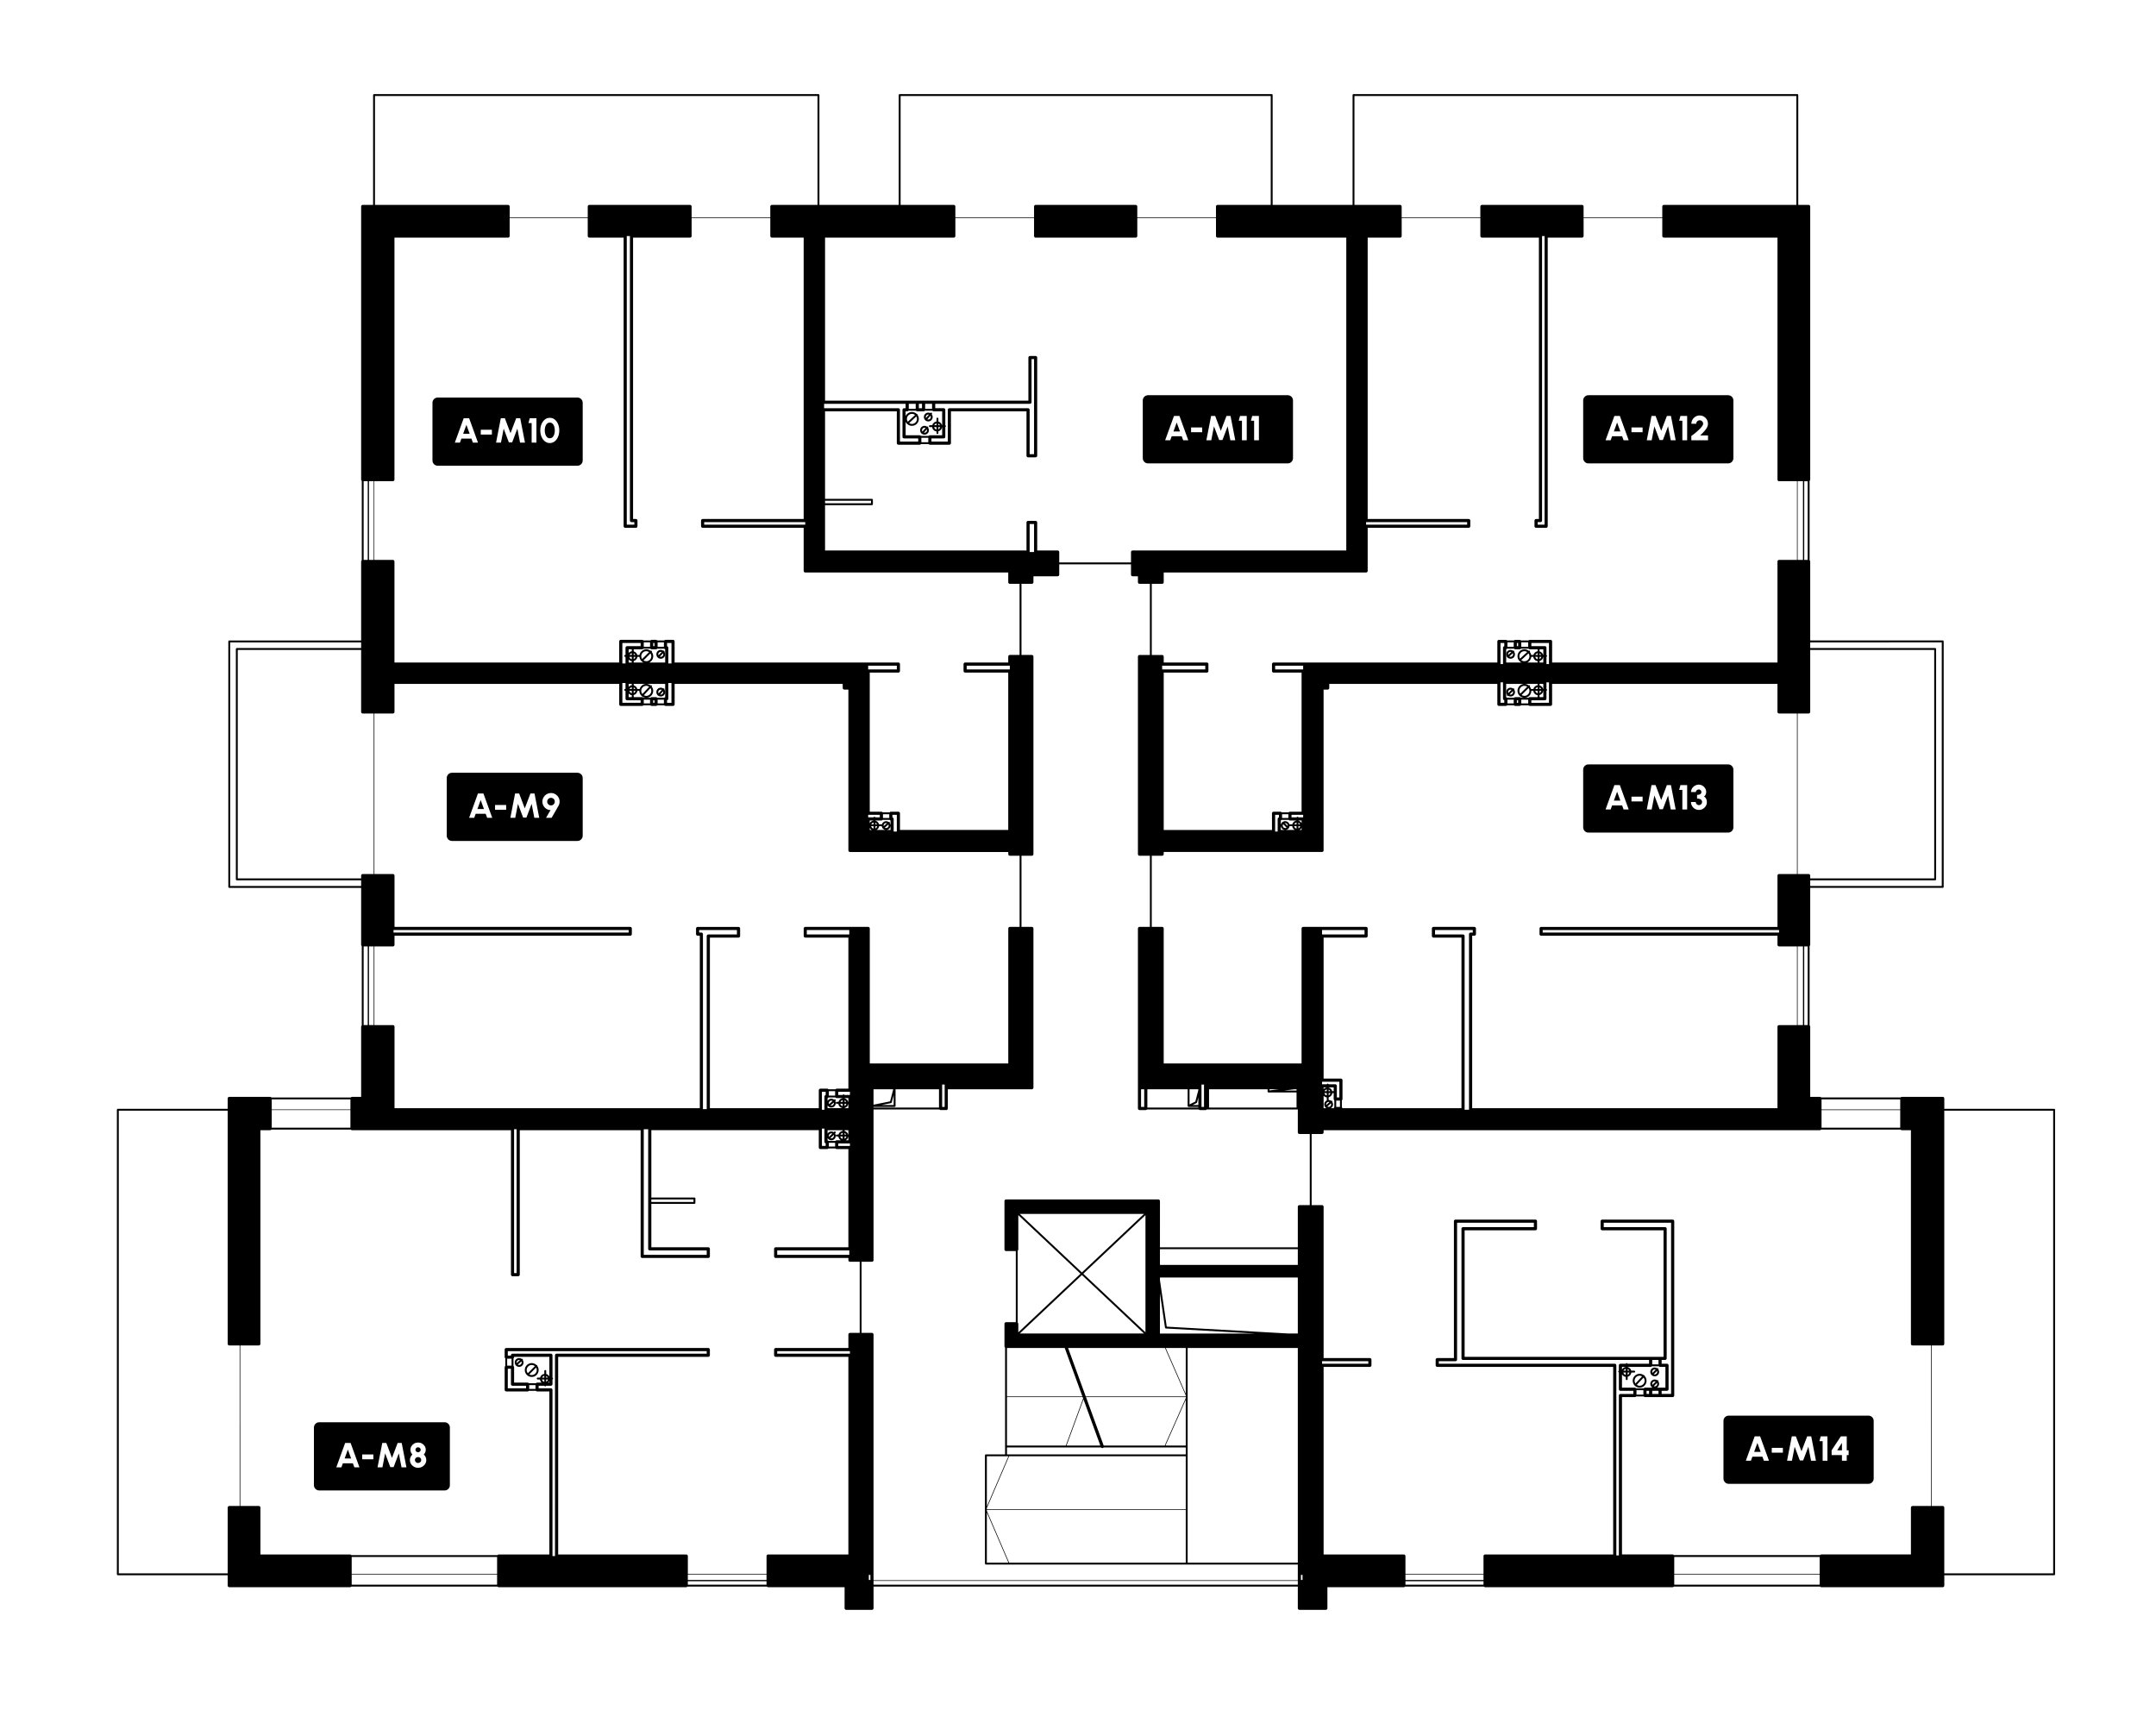 <?xml version="1.0" encoding="utf-8"?>
<!-- Generator: Adobe Illustrator 16.0.3, SVG Export Plug-In . SVG Version: 6.00 Build 0)  -->
<!DOCTYPE svg PUBLIC "-//W3C//DTD SVG 1.1//EN" "http://www.w3.org/Graphics/SVG/1.1/DTD/svg11.dtd">
<svg version="1.1" id="Warstwa_1" xmlns="http://www.w3.org/2000/svg" xmlns:xlink="http://www.w3.org/1999/xlink" x="0px" y="0px"
	 width="822px" height="657px" viewBox="0 0 822 657" enable-background="new 0 0 822 657" xml:space="preserve">
<path d="M44.668,600.495c0.066,0.067,0.16,0.104,0.255,0.104h41.881v3.96c0,0.332,0.271,0.601,0.601,0.601h46.078
	c0.193,0,0.357-0.099,0.47-0.24h55.705c0.108,0.146,0.272,0.24,0.468,0.24h71.52c0.193,0,0.357-0.099,0.47-0.24h30.265
	c0.11,0.146,0.273,0.24,0.468,0.24h29.16v8.04c0,0.332,0.271,0.602,0.6,0.602h9.842c0.331,0,0.6-0.271,0.6-0.602v-8.279h161.755
	v8.28c0,0.332,0.271,0.601,0.602,0.601h10.079c0.332,0,0.602-0.27,0.602-0.601v-8.04h29.16c0.193,0,0.357-0.099,0.468-0.24h30.023
	c0.109,0.145,0.273,0.24,0.469,0.24h71.521c0.193,0,0.357-0.099,0.468-0.24h55.705c0.109,0.145,0.273,0.24,0.468,0.24h46.32
	c0.332,0,0.6-0.271,0.6-0.602v-3.96h41.881c0.095,0,0.188-0.038,0.254-0.104c0.066-0.066,0.104-0.16,0.104-0.254v-177.12
	c0-0.095-0.038-0.188-0.104-0.254c-0.066-0.066-0.16-0.104-0.254-0.104h-41.881v-3.96c0-0.332-0.269-0.601-0.6-0.601h-15.601
	c-0.193,0-0.357,0.099-0.469,0.24h-30.265c-0.109-0.145-0.274-0.24-0.469-0.24h-3.72v-26.761c0-0.193-0.099-0.357-0.24-0.469
	v-30.266c0.144-0.109,0.24-0.273,0.24-0.468v-21.722h50.521c0.198,0,0.359-0.16,0.359-0.358v-93.6c0-0.199-0.161-0.36-0.359-0.36
	h-50.521v-30.117c0-0.193-0.099-0.356-0.24-0.469v-30.266c0.144-0.109,0.24-0.273,0.24-0.468V78.72c0-0.331-0.27-0.6-0.601-0.6
	h-3.96V36.239c0-0.198-0.161-0.359-0.36-0.359H516.045c-0.096,0-0.188,0.039-0.254,0.104c-0.067,0.066-0.105,0.16-0.105,0.255V78.12
	h-30.479V36.239c0-0.198-0.161-0.359-0.36-0.359h-141.84c-0.199,0-0.36,0.161-0.36,0.359V78.12H312.41V36.239
	c0-0.198-0.161-0.359-0.36-0.359H142.61c-0.095,0-0.188,0.039-0.255,0.104c-0.064,0.066-0.104,0.16-0.104,0.255V78.12h-3.959
	c-0.331,0-0.602,0.269-0.602,0.6v104.161c0,0.192,0.1,0.356,0.239,0.468v30.267c-0.142,0.109-0.239,0.273-0.239,0.468v30.118H87.411
	c-0.199,0-0.36,0.161-0.36,0.36v93.601c0,0.198,0.161,0.359,0.36,0.359h50.278v21.72c0,0.192,0.1,0.356,0.239,0.467v30.268
	c-0.142,0.108-0.239,0.272-0.239,0.468v26.76h-3.479c-0.193,0-0.357,0.1-0.468,0.24h-30.267c-0.108-0.144-0.272-0.24-0.468-0.24
	h-15.6c-0.331,0-0.602,0.271-0.602,0.602v3.96H44.926c-0.095,0-0.188,0.039-0.255,0.104c-0.066,0.067-0.105,0.16-0.105,0.254v177.12
	C44.563,600.336,44.602,600.43,44.668,600.495z M90.644,247.802h47.04v23.64c0,0.331,0.271,0.601,0.602,0.601h4.197v61.199h-4.197
	c-0.331,0-0.602,0.271-0.602,0.602v1.079h-47.04V247.802L90.644,247.802z M240.164,197.042v1.439c0,0.331,0.269,0.601,0.6,0.601
	h1.08v0.961h-2.88v-4.2V90.003h1.2V197.042z M224.083,90.002c0,0.331,0.269,0.601,0.6,0.601h13.081v105.238v4.801
	c0,0.33,0.271,0.6,0.602,0.6h4.077c0.331,0,0.602-0.27,0.602-0.6v-2.16c0-0.331-0.271-0.601-0.602-0.601h-1.079v-0.84V90.602h21.722
	c0.331,0,0.6-0.27,0.6-0.601V83.16h30.001v6.841c0,0.331,0.271,0.601,0.601,0.601h12.119v107.279h-38.521
	c-0.331,0-0.6,0.27-0.6,0.601v2.16c0,0.331,0.269,0.6,0.6,0.6h38.521v16.44c0,0.33,0.271,0.6,0.602,0.6h77.398v3.722
	c0,0.08,0.019,0.157,0.048,0.229c0.062,0.146,0.178,0.263,0.321,0.321c0.072,0.03,0.15,0.048,0.23,0.048h3.72v27.121h-3.72
	c-0.331,0-0.602,0.27-0.602,0.6v2.28h-16.438c-0.331,0-0.602,0.27-0.602,0.601v2.641c0,0.331,0.271,0.6,0.602,0.6h16.438v11.4v12.72
	v35.881h-41.279v-6.359c0-0.33-0.271-0.601-0.602-0.601h-2.88c-0.193,0-0.356,0.099-0.467,0.238h-2.667
	c-0.018-0.021-0.023-0.045-0.042-0.063c-0.111-0.111-0.268-0.177-0.424-0.177h-4.44v-53.042h10.92c0.331,0,0.602-0.269,0.602-0.6
	v-2.641c0-0.331-0.271-0.601-0.602-0.601h-11.52h-73.802v-8.041c0-0.331-0.27-0.6-0.601-0.6h-2.88c-0.193,0-0.357,0.098-0.467,0.237
	h-2.666c-0.109-0.142-0.273-0.237-0.467-0.237h-1.683c-0.191,0-0.355,0.098-0.467,0.237h-2.666
	c-0.109-0.142-0.272-0.237-0.467-0.237h-8.16c-0.331,0-0.6,0.269-0.6,0.6v8.041h-85.683v-38.521c0-0.331-0.269-0.601-0.6-0.601
	h-7.08v-30h7.08c0.079,0,0.158-0.018,0.229-0.047c0.146-0.062,0.264-0.178,0.322-0.322c0.03-0.071,0.047-0.15,0.047-0.229v-2.88
	V90.604h43.32c0.331,0,0.6-0.27,0.6-0.601v-6.841h29.766v6.84H224.083L224.083,90.002z M394.244,90.002
	c0,0.331,0.269,0.601,0.6,0.601h38.161c0.332,0,0.601-0.27,0.601-0.601v-6.84h30v6.84c0,0.331,0.271,0.601,0.602,0.601h49.079
	v119.278h-81.479c-0.332,0-0.6,0.27-0.6,0.601v3.96h-27.361v-3.96c0-0.331-0.269-0.601-0.6-0.601h-7.801V199.2
	c0-0.33-0.271-0.6-0.602-0.6h-2.88c-0.331,0-0.6,0.27-0.6,0.6v10.681H314.56v-17.278h17.88c0.199,0,0.36-0.161,0.36-0.36v-1.681
	c0-0.199-0.161-0.359-0.36-0.359h-17.88v-33.359h27.36v12.12c0,0.331,0.269,0.601,0.6,0.601h8.16c0.193,0,0.357-0.099,0.467-0.239
	h2.906c0.109,0.143,0.273,0.239,0.467,0.239h7.44c0.331,0,0.6-0.27,0.6-0.601v-12.12h9h19.803v10.681v6.239
	c0,0.331,0.269,0.601,0.6,0.601h2.88c0.331,0,0.602-0.27,0.602-0.601v-20.398v-17.04c0-0.33-0.271-0.6-0.602-0.6h-2.16
	c-0.331,0-0.6,0.27-0.6,0.6v16.44h-39.96h-2.4h-35.16V90.604h49.08c0.331,0,0.602-0.27,0.602-0.601v-6.84h30.001L394.244,90.002
	L394.244,90.002z M588.884,195.841v4.2h-2.641v-0.961h1.08c0.332,0,0.601-0.27,0.601-0.601v-1.438V90.001h0.96V195.841
	L588.884,195.841z M564.403,90.002c0,0.331,0.27,0.601,0.601,0.601h21.72v106.439v0.84h-1.08c-0.331,0-0.6,0.27-0.6,0.601v2.16
	c0,0.33,0.269,0.6,0.6,0.6h3.841c0.332,0,0.601-0.27,0.601-0.6v-4.801V90.602h13.08c0.331,0,0.6-0.27,0.6-0.601V83.16h30v6.841
	c0,0.331,0.27,0.601,0.601,0.601h43.319v89.4v2.88c0,0.079,0.017,0.157,0.047,0.229c0.062,0.146,0.177,0.263,0.322,0.322
	c0.073,0.029,0.15,0.047,0.229,0.047h6.841v30.001h-6.841c-0.332,0-0.601,0.27-0.601,0.601v38.521h-85.919v-8.041
	c0-0.331-0.27-0.601-0.6-0.601h-7.921c-0.192,0-0.356,0.099-0.467,0.238h-2.904c-0.11-0.142-0.274-0.238-0.468-0.238h-1.681
	c-0.192,0-0.356,0.099-0.467,0.238h-2.665c-0.109-0.142-0.273-0.238-0.467-0.238h-2.641c-0.332,0-0.601,0.27-0.601,0.601v8.041
	h-74.04h-11.279c-0.332,0-0.601,0.27-0.601,0.601v2.641c0,0.331,0.27,0.6,0.601,0.6h10.682v53.042h-4.439
	c-0.158,0-0.313,0.063-0.425,0.177c-0.019,0.02-0.026,0.043-0.042,0.063h-2.666c-0.109-0.143-0.273-0.238-0.467-0.238h-2.642
	c-0.332,0-0.601,0.27-0.601,0.601v6.359h-41.279v-48.601v-11.4h16.439c0.332,0,0.601-0.269,0.601-0.6v-2.641
	c0-0.331-0.27-0.601-0.601-0.601h-16.439v-2.28c0-0.331-0.27-0.6-0.601-0.6h-3.96v-27.121h3.96c0.332,0,0.601-0.27,0.601-0.601
	v-3.722h77.159c0.332,0,0.602-0.27,0.602-0.601V201.24h38.521c0.332,0,0.601-0.27,0.601-0.601v-2.159
	c0-0.331-0.27-0.601-0.601-0.601h-38.521V90.599h12.358c0.332,0,0.601-0.269,0.601-0.6v-6.841h30V90h-0.003L564.403,90.002
	L564.403,90.002z M737.443,334.922h-47.279v-1.079c0-0.332-0.271-0.602-0.602-0.602h-4.199v-61.2h4.199
	c0.332,0,0.602-0.27,0.602-0.601V247.8h47.279V334.922z M210.643,531.361v-1.439c0-0.331-0.269-0.601-0.6-0.601h-4.682v-0.96h2.186
	c0.05,0.139,0.18,0.239,0.336,0.239c0.156,0,0.286-0.103,0.336-0.239h1.824c0.158,0,0.313-0.063,0.425-0.177
	c0.111-0.111,0.175-0.268,0.175-0.424v-1.824c0.142-0.049,0.24-0.179,0.24-0.335c0-0.155-0.102-0.285-0.24-0.335v-8.545
	c0-0.158-0.063-0.313-0.176-0.424c-0.111-0.112-0.266-0.178-0.424-0.178h-14.642c-0.331,0-0.6,0.271-0.6,0.602v0.12H193.6v-1.682
	h75.841v0.959h-57.238c-0.331,0-0.602,0.271-0.602,0.602v76.561h-0.961L210.643,531.361L210.643,531.361z M208.244,526.817v-0.854
	h0.671C208.833,526.344,208.592,526.663,208.244,526.817z M208.244,525.242v-0.616c0.273,0.122,0.495,0.343,0.614,0.616H208.244z
	 M207.523,525.242h-0.854c0.153-0.35,0.474-0.59,0.854-0.671V525.242z M207.523,525.961v0.911c-0.463-0.098-0.813-0.446-0.908-0.911
	H207.523z M209.444,526.633v0.527h-0.424C209.194,527.013,209.334,526.833,209.444,526.633z M209.444,524.811
	c-0.252-0.461-0.682-0.808-1.199-0.94v-1.146c0-0.198-0.161-0.359-0.36-0.359c-0.199,0-0.36,0.161-0.36,0.359v1.104
	c-0.782,0.101-1.417,0.665-1.609,1.416h-0.908c-0.199,0-0.36,0.161-0.36,0.359c0,0.199,0.161,0.358,0.36,0.358h0.864
	c0.061,0.479,0.293,0.898,0.638,1.2h-1.742c-0.191,0-0.355,0.1-0.468,0.24h-2.664c-0.11-0.144-0.274-0.24-0.468-0.24h-5.16v-5.88
	c0-0.191-0.098-0.355-0.239-0.467v-2.906c0.021-0.017,0.045-0.022,0.063-0.042c0.11-0.112,0.176-0.267,0.176-0.424v-0.12h13.439
	v7.487H209.444z M195.043,518.041v2.641h-1.68v-2.642L195.043,518.041L195.043,518.041z M193.603,521.882h1.201v5.88
	c0,0.332,0.271,0.601,0.601,0.601h5.159v0.96h-6.961V521.882L193.603,521.882z M201.763,528.121h2.4v1.439h-2.4V528.121z
	 M296.323,515.161h27.721v0.959h-27.721V515.161z M296.323,476.763h27.479v1.681h-27.479V476.763z M316.003,437.161v-1.438h2.4
	v1.438H316.003z M269.444,478.441h-24.002v-47.881h1.683v45.601c0,0.158,0.063,0.313,0.176,0.424
	c0.111,0.112,0.266,0.178,0.424,0.178h21.723L269.444,478.441L269.444,478.441z M196.003,485.401v-54.841h0.96v54.841H196.003z
	 M103.603,423.242h30.001v6.721h-30.001V423.242z M142.483,183.481v30.001h-1.8v-30.001H142.483L142.483,183.481z M244.244,245.16
	v1.201h-5.16c-0.331,0-0.601,0.271-0.601,0.601v2.761h-0.119c-0.199,0-0.36,0.161-0.36,0.359c0,0.198,0.161,0.359,0.36,0.359h0.119
	v2.521h-1.2v-7.802H244.244L244.244,245.16z M341.923,253.802v1.438h-10.92v-1.438H341.923z M339.043,310.442v1.438h-2.4v-1.438
	H339.043L339.043,310.442z M368.563,253.802h16.44v1.438h-16.44V253.802z M254.323,267.962v-0.983
	c0.271-0.058,0.479-0.286,0.479-0.575v-6h1.2v7.561L254.323,267.962L254.323,267.962z M240.883,247.562v0.744
	c-0.479,0.061-0.896,0.293-1.2,0.639v-1.383H240.883L240.883,247.562z M244.843,247.562c0.193,0,0.357-0.098,0.467-0.239h2.666
	c0.109,0.144,0.273,0.239,0.467,0.239h1.683c0.191,0,0.355-0.098,0.467-0.239h2.666c0.086,0.11,0.206,0.188,0.348,0.216v1.943v3.121
	h-6.113c0.915-0.415,1.554-1.33,1.555-2.399c0-0.607-0.214-1.161-0.561-1.606c0.095-0.141,0.099-0.324-0.024-0.447
	s-0.31-0.119-0.447-0.025c-0.446-0.346-0.999-0.561-1.605-0.561c-1.294,0.001-2.365,0.933-2.594,2.16h-0.837
	c-0.174-0.673-0.697-1.197-1.371-1.372v-0.788L244.843,247.562L244.843,247.562z M333.043,312.842v0.022
	c-0.626,0.079-1.151,0.454-1.44,0.983v-1.009L333.043,312.842L333.043,312.842z M250.59,266.042
	c-0.109-0.143-0.273-0.238-0.467-0.238h-1.683c-0.191,0-0.355,0.098-0.467,0.238h-1.57h-1.096c-0.107-0.143-0.271-0.238-0.467-0.238
	h-3.239v-0.789c0.75-0.194,1.315-0.827,1.415-1.611h0.744c0.001,1.458,1.184,2.64,2.643,2.641c1.457-0.001,2.639-1.183,2.64-2.641
	c0-0.606-0.214-1.159-0.558-1.604c0.098-0.146,0.095-0.337-0.037-0.459c-0.124-0.115-0.302-0.104-0.438-0.016
	c-0.446-0.347-1-0.562-1.607-0.562c-1.207,0.001-2.214,0.813-2.528,1.92h-0.9c-0.175-0.672-0.697-1.197-1.371-1.372v-0.548h4.802
	h7.198v3.119v1.944c-0.142,0.029-0.262,0.104-0.348,0.216H250.59L250.59,266.042z M243.788,250.442
	c0.089,0.965,0.686,1.777,1.529,2.16h-3.715v-0.549c0.75-0.194,1.315-0.827,1.415-1.611H243.788L243.788,250.442z M248.323,250.203
	c-0.004,1.061-0.859,1.916-1.92,1.919c-0.401-0.001-0.774-0.126-1.084-0.338c0.007-0.005,0.015-0.003,0.02-0.008l2.652-2.65
	C248.2,249.432,248.322,249.803,248.323,250.203z M240.883,251.353c-0.463-0.099-0.813-0.447-0.911-0.91h0.911V251.353z
	 M244.829,251.267c-0.005,0.005-0.003,0.013-0.01,0.019c-0.211-0.309-0.336-0.681-0.337-1.082c0.003-1.062,0.859-1.919,1.922-1.921
	c0.397,0.001,0.771,0.124,1.075,0.333L244.829,251.267z M241.604,251.297v-0.854h0.67
	C242.194,250.823,241.953,251.144,241.604,251.297z M241.604,249.722v-0.615c0.274,0.12,0.494,0.341,0.615,0.615H241.604z
	 M240.883,249.722h-0.855c0.153-0.351,0.476-0.59,0.855-0.671V249.722z M240.883,252.098v0.505h-1.2v-1.145
	C239.987,251.805,240.405,252.037,240.883,252.098z M240.883,263.402v0.91c-0.463-0.098-0.813-0.447-0.911-0.91H240.883z
	 M240.028,262.682c0.153-0.351,0.476-0.59,0.855-0.671v0.671H240.028z M241.604,263.402h0.67c-0.081,0.381-0.319,0.701-0.67,0.854
	V263.402z M241.604,262.682v-0.615c0.274,0.121,0.494,0.341,0.615,0.615H241.604z M240.883,261.266
	c-0.479,0.061-0.896,0.293-1.2,0.639v-1.143h1.2V261.266z M239.683,264.419c0.304,0.347,0.724,0.578,1.2,0.64v0.745h-1.2V264.419z
	 M248.323,263.402c-0.004,1.061-0.859,1.917-1.92,1.919c-0.341-0.001-0.652-0.097-0.931-0.251l2.529-2.724
	C248.204,262.649,248.322,263.012,248.323,263.402z M244.921,264.607c-0.271-0.33-0.438-0.746-0.438-1.205
	c0.004-1.061,0.859-1.918,1.922-1.92c0.406,0.001,0.783,0.131,1.096,0.349L244.921,264.607z M331.603,315.673
	c0.18,0.325,0.443,0.592,0.771,0.771h-0.771V315.673z M333.043,315.913c-0.463-0.099-0.813-0.447-0.911-0.911h0.911V315.913z
	 M332.188,314.281c0.153-0.35,0.476-0.59,0.855-0.67v0.67H332.188z M333.764,315.857v-0.854h0.67
	C334.353,315.384,334.113,315.704,333.764,315.857z M333.764,314.281v-0.613c0.274,0.12,0.494,0.341,0.614,0.613H333.764z
	 M237.283,260.402h1.199v2.279h-0.118c-0.199,0-0.36,0.161-0.36,0.359c0,0.198,0.161,0.359,0.36,0.359h0.118v3
	c0,0.331,0.271,0.601,0.602,0.601h5.16v0.96h-6.961V260.402L237.283,260.402z M245.444,266.763h2.399v1.438h-2.399V266.763z
	 M249.042,267.002h0.479v0.96h-0.479V267.002z M250.723,266.763h2.4v1.438h-2.4V266.763z M341.923,317.042h-1.2v-4.801
	c0-0.288-0.208-0.52-0.479-0.574v-0.985h1.681L341.923,317.042L341.923,317.042z M336.043,312.842c0.158,0,0.313-0.063,0.424-0.177
	c0.021-0.021,0.026-0.043,0.042-0.063h2.667c0.086,0.109,0.206,0.188,0.348,0.216v1.943v1.682h-1.681h-3.647
	c0.529-0.289,0.904-0.814,0.983-1.439h1.008c0.036,0.246,0.12,0.478,0.25,0.677c0.016,0.058,0.018,0.115,0.059,0.163
	c0.03,0.035,0.079,0.037,0.119,0.059c0.308,0.332,0.74,0.543,1.229,0.544c0.929,0,1.681-0.752,1.681-1.682
	c0-0.353-0.107-0.679-0.295-0.947c0.055-0.124,0.062-0.265-0.036-0.371c-0.104-0.118-0.264-0.125-0.4-0.066
	c-0.271-0.186-0.597-0.294-0.947-0.294c-0.76,0.001-1.394,0.509-1.602,1.199h-1.106c-0.175-0.672-0.699-1.195-1.371-1.37v-0.067
	h2.278L336.043,312.842L336.043,312.842z M336.883,314.762c0.001-0.528,0.431-0.959,0.96-0.96c0.116,0,0.225,0.027,0.327,0.064
	l-1.244,1.105C336.91,314.904,336.883,314.837,336.883,314.762z M338.803,314.762c-0.001,0.529-0.43,0.959-0.96,0.96
	c-0.186,0-0.349-0.066-0.495-0.157l1.358-1.206C338.764,314.48,338.803,314.615,338.803,314.762z M335.444,311.643h-1.703
	c-0.051-0.141-0.181-0.24-0.336-0.24c-0.157,0-0.287,0.103-0.338,0.24h-2.063v-0.961h4.439L335.444,311.643L335.444,311.643z
	 M256.003,252.962h-1.2v-6c0-0.288-0.208-0.52-0.479-0.574v-1.228h1.681L256.003,252.962L256.003,252.962z M253.124,246.602h-2.4
	v-1.68h2.4V246.602z M249.524,246.362h-0.479v-1.2h0.479V246.362z M247.843,246.602h-2.4v-1.68h2.4V246.602z M149.803,272.041
	c0.331,0,0.602-0.27,0.602-0.601v-10.68h85.681v7.8c0,0.331,0.269,0.6,0.6,0.6h8.16c0.193,0,0.357-0.098,0.467-0.238h2.666
	c0.109,0.143,0.273,0.238,0.467,0.238h1.683c0.191,0,0.355-0.098,0.467-0.238h2.666c0.109,0.143,0.273,0.238,0.467,0.238h2.88
	c0.331,0,0.602-0.269,0.602-0.6v-7.8h64.081v1.561c0,0.158,0.063,0.313,0.176,0.425c0.111,0.111,0.266,0.177,0.424,0.177h1.562
	v61.318c0,0.332,0.27,0.602,0.601,0.602h32.64h27.723v0.839c0,0.157,0.063,0.313,0.176,0.424c0.11,0.112,0.266,0.177,0.424,0.177
	h3.72v27.121h-3.72c-0.331,0-0.6,0.269-0.6,0.6v3.359v48.12h-52.803v-51.48c0-0.156-0.063-0.313-0.176-0.424
	c-0.11-0.11-0.266-0.176-0.424-0.176h-24c-0.331,0-0.6,0.27-0.6,0.6v2.881c0,0.331,0.269,0.601,0.6,0.601h16.439v57.6h-4.439
	c-0.158,0-0.313,0.063-0.424,0.178c-0.021,0.02-0.027,0.044-0.043,0.063h-2.665c-0.11-0.144-0.274-0.24-0.468-0.24h-2.643
	c-0.331,0-0.6,0.271-0.6,0.602v6.841h-41.521v-65.04h10.92c0.331,0,0.602-0.271,0.602-0.601v-2.882c0-0.332-0.271-0.6-0.602-0.6
	h-15.6c-0.331,0-0.6,0.27-0.6,0.6v2.16c0,0.332,0.269,0.602,0.6,0.602h0.841v65.761h-116.4v-31.08c0-0.332-0.27-0.601-0.601-0.601
	h-7.08v-30h7.08c0.331,0,0.601-0.271,0.601-0.602v-3.479h89.882c0.331,0,0.6-0.271,0.6-0.602v-2.16c0-0.332-0.269-0.6-0.6-0.6
	h-89.882v-19.561c0-0.332-0.27-0.602-0.601-0.602h-7.08v-61.2H149.803L149.803,272.041z M359.203,422.041v-8.52h0.961v8.52H359.203z
	 M322.435,434.762c0.53-0.289,0.905-0.814,0.984-1.439h0.022v1.439H322.435z M266.563,354.602h14.4v1.681h-10.92
	c-0.331,0-0.6,0.271-0.6,0.602v66h-1.44v-66.722c0-0.332-0.269-0.601-0.6-0.601h-0.843L266.563,354.602L266.563,354.602z
	 M313.362,416.281h1.44v1.225c-0.271,0.059-0.479,0.286-0.479,0.575v5.04h-0.962L313.362,416.281L313.362,416.281z M307.603,354.602
	h16.2v1.681h-16.2V354.602z M323.444,418.682v1.438h-0.066c-0.175-0.672-0.7-1.196-1.373-1.372v-0.066H323.444L323.444,418.682z
	 M322.674,420.842c-0.08,0.382-0.321,0.701-0.671,0.854v-0.854H322.674z M322.003,420.121v-0.616
	c0.274,0.12,0.496,0.342,0.616,0.616H322.003z M323.419,420.842h0.022v1.681h-1.438v-0.068
	C322.754,422.26,323.319,421.625,323.419,420.842z M333.042,415.322h7.513l-1.203,4.609l-6.31,1.264V415.322z M321.283,420.121
	h-0.855c0.153-0.349,0.474-0.59,0.855-0.671V420.121z M321.283,420.842v0.91c-0.465-0.099-0.813-0.447-0.91-0.91H321.283z
	 M339.713,420.595c0.136-0.025,0.243-0.129,0.278-0.263l0.729-2.803v3.791h-4.646L339.713,420.595z M324.043,416.281v1.2h-2.064
	c-0.05-0.14-0.18-0.24-0.336-0.24c-0.154,0-0.286,0.103-0.336,0.24h-1.704v-1.2H324.043z M321.283,418.682v0.022
	c-0.784,0.101-1.417,0.665-1.611,1.416h-0.668c-0.199,0-0.36,0.161-0.36,0.36c0,0.198,0.161,0.359,0.36,0.359h0.624
	c0.107,0.864,0.789,1.546,1.655,1.654v0.023h-5.762v-1.066c0.293,0.493,0.824,0.827,1.44,0.827c0.929,0,1.681-0.751,1.681-1.681
	c0-0.271-0.069-0.525-0.186-0.753l0.063-0.06c0.148-0.132,0.162-0.357,0.03-0.508c-0.133-0.146-0.36-0.162-0.509-0.03l-0.042,0.038
	c-0.287-0.229-0.646-0.369-1.039-0.369c-0.615,0-1.147,0.334-1.44,0.827v-1.09c0.145-0.03,0.265-0.104,0.351-0.217h2.665
	c0.016,0.021,0.022,0.047,0.043,0.063c0.109,0.111,0.266,0.177,0.424,0.177L321.283,418.682L321.283,418.682z M316.003,420.602
	c0.001-0.53,0.43-0.959,0.96-0.96c0.179,0,0.336,0.063,0.479,0.146l-1.353,1.203C316.036,420.871,316.003,420.741,316.003,420.602z
	 M317.923,420.602c-0.001,0.53-0.43,0.959-0.96,0.96c-0.125,0-0.243-0.027-0.354-0.071l1.266-1.124
	C317.896,420.443,317.923,420.519,317.923,420.602z M318.403,417.723h-2.399v-1.683h2.398L318.403,417.723L318.403,417.723z
	 M323.444,430.922v1.681h-0.066c-0.175-0.672-0.7-1.197-1.373-1.371v-0.31H323.444z M322.003,434.179v-0.855h0.671
	C322.594,433.703,322.353,434.024,322.003,434.179z M322.003,432.602v-0.616c0.274,0.121,0.496,0.341,0.616,0.616H322.003z
	 M321.283,432.602h-0.855c0.153-0.351,0.474-0.59,0.855-0.671V432.602z M321.283,433.321v0.911c-0.465-0.099-0.813-0.448-0.91-0.911
	H321.283z M333.042,422.041h8.041c0.095,0,0.188-0.037,0.255-0.104c0.066-0.065,0.104-0.159,0.104-0.254v-6.358h16.562v6.959
	h-24.961L333.042,422.041L333.042,422.041z M239.684,355.563h-89.641v-0.961h89.641V355.563L239.684,355.563z M142.483,360.842v30
	h-1.8v-30H142.483z M248.323,457.321h16.078v0.96h-16.078V457.321z M313.362,430.321h0.962v5.04c0,0.289,0.209,0.52,0.479,0.576
	v0.981h-1.44L313.362,430.321L313.362,430.321z M319.003,434.762c-0.158,0-0.313,0.063-0.424,0.176
	c-0.021,0.02-0.027,0.045-0.043,0.063h-2.665c-0.086-0.109-0.206-0.187-0.351-0.216v-0.852c0.293,0.493,0.824,0.827,1.44,0.827
	c0.929,0,1.681-0.752,1.681-1.682c0-0.333-0.1-0.644-0.268-0.902l0.162-0.162c0.141-0.142,0.141-0.368,0-0.51
	c-0.143-0.142-0.369-0.142-0.512,0l-0.16,0.161c-0.263-0.167-0.569-0.267-0.903-0.267c-0.615,0-1.147,0.333-1.44,0.826v-1.309h5.762
	v0.267c-0.784,0.1-1.417,0.665-1.611,1.416h-0.668c-0.199,0-0.36,0.161-0.36,0.358c0,0.199,0.161,0.36,0.36,0.36h0.624
	c0.079,0.625,0.454,1.15,0.984,1.439L319.003,434.762L319.003,434.762z M316.003,433.081c0.001-0.529,0.43-0.959,0.96-0.96
	c0.133,0,0.26,0.028,0.375,0.077l-1.259,1.258C316.031,433.342,316.003,433.215,316.003,433.081z M317.923,433.081
	c-0.001,0.53-0.43,0.959-0.96,0.96c-0.133,0-0.26-0.025-0.374-0.074l1.258-1.26C317.896,432.822,317.923,432.949,317.923,433.081z
	 M319.603,435.961h4.44v0.961h-4.44V435.961z M332.443,481.082c0.331,0,0.602-0.27,0.602-0.601v-57.479h25.093
	c0.11,0.145,0.274,0.24,0.468,0.24h2.16c0.331,0,0.602-0.271,0.602-0.602v-7.318h32.041c0.33,0,0.6-0.271,0.6-0.602V354
	c0-0.332-0.27-0.6-0.6-0.6h-3.96v-27.12h3.96c0.33,0,0.6-0.27,0.6-0.601v-1.439v-73.919c0-0.331-0.27-0.6-0.6-0.6h-3.96V222.6h3.96
	c0.33,0,0.6-0.27,0.6-0.601v-2.28h2.28h6.96c0.08,0,0.158-0.018,0.229-0.047c0.146-0.062,0.264-0.178,0.322-0.321
	c0.03-0.072,0.047-0.151,0.047-0.23v-3.96h27.361v3.96c0,0.331,0.269,0.601,0.6,0.601h2.04v2.28c0,0.331,0.271,0.601,0.602,0.601
	h3.96v27.121h-3.96c-0.332,0-0.602,0.269-0.602,0.6v75.357c0,0.332,0.271,0.601,0.602,0.601h3.96v27.121h-3.96
	c-0.332,0-0.602,0.269-0.602,0.6v60.72v7.92c0,0.158,0.063,0.313,0.176,0.425c0.112,0.11,0.27,0.177,0.426,0.177h2.398
	c0.158,0,0.313-0.063,0.424-0.177c0.021-0.021,0.027-0.044,0.043-0.063h19.705c0.11,0.145,0.274,0.24,0.469,0.24h2.159
	c0.194,0,0.358-0.099,0.47-0.24h0.49h34.08h0.12v8.761c0,0.332,0.271,0.602,0.602,0.602h3.96v27.118h-3.96
	c-0.332,0-0.602,0.269-0.602,0.601v15.479h-52.561V457.92c0-0.33-0.271-0.6-0.602-0.6h-58.082c-0.331,0-0.6,0.271-0.6,0.6v18.48
	c0,0.332,0.269,0.6,0.6,0.6h3.722v27.121h-3.722c-0.331,0-0.6,0.27-0.6,0.601v8.641c0,0.192,0.098,0.356,0.239,0.467v37.693v3
	h-7.319c-0.199,0-0.36,0.16-0.36,0.359v41.279c0,0.199,0.161,0.36,0.36,0.36h118.92v3.721v2.279H333.042v-2.28v-91.438
	c0-0.332-0.271-0.602-0.602-0.602h-3.959v-27.119H332.443L332.443,481.082z M268.483,199.081h38.521v0.961h-38.521V199.081z
	 M392.683,153.962c0.331,0,0.602-0.27,0.602-0.601v-16.439h0.961v16.439v19.801h-1.683v-5.642v-11.279
	c0-0.079-0.017-0.157-0.047-0.229c-0.061-0.146-0.177-0.262-0.32-0.321c-0.072-0.03-0.151-0.047-0.23-0.047h-20.4h-9.6
	c-0.331,0-0.6,0.27-0.6,0.6v12.12h-6.241v-1.2h4.681c0.331,0,0.602-0.27,0.602-0.601v-3.744c0.14-0.049,0.239-0.179,0.239-0.336
	c0-0.157-0.102-0.287-0.239-0.336v-5.902c0-0.331-0.271-0.601-0.602-0.601h-3.24v-1.682H392.683L392.683,153.962z M345.283,160.808
	c0.415,0.915,1.329,1.554,2.398,1.555c1.459-0.001,2.643-1.183,2.643-2.642c0-0.568-0.187-1.093-0.491-1.523
	c0.011-0.1-0.014-0.2-0.086-0.279c-0.069-0.075-0.162-0.109-0.257-0.112c-0.475-0.444-1.105-0.723-1.809-0.724
	c-1.069,0.001-1.983,0.642-2.398,1.556v-1.795h0.601c0.193,0,0.357-0.099,0.467-0.238h2.906c0.109,0.143,0.273,0.238,0.467,0.238
	h2.4c0.191,0,0.355-0.099,0.467-0.238h2.906c0.107,0.143,0.271,0.238,0.467,0.238h3.24v5.279h-0.068
	c-0.175-0.673-0.699-1.196-1.371-1.371v-1.147c0-0.199-0.161-0.36-0.358-0.36c-0.199,0-0.36,0.161-0.36,0.36v1.104
	c-0.785,0.101-1.417,0.665-1.612,1.415h-0.907c-0.198,0-0.359,0.16-0.359,0.359c0,0.198,0.161,0.359,0.359,0.359h0.863
	c0.109,0.867,0.789,1.547,1.656,1.656v0.624c0,0.198,0.161,0.359,0.36,0.359c0.197,0,0.358-0.161,0.358-0.359v-0.669
	c0.75-0.193,1.315-0.826,1.415-1.611h0.024v3.12h-4.683c-0.191,0-0.355,0.099-0.467,0.238h-2.906
	c-0.107-0.142-0.271-0.238-0.467-0.238h-5.398V160.808L345.283,160.808z M349.603,159.721c-0.002,1.062-0.857,1.918-1.92,1.921
	c-0.396-0.001-0.762-0.121-1.064-0.325l2.729-2.535C349.504,159.06,349.602,159.378,349.603,159.721z M346.104,160.809
	c-0.213-0.31-0.339-0.684-0.34-1.088c0.002-1.061,0.859-1.918,1.919-1.92c0.455,0.001,0.867,0.166,1.195,0.432L346.104,160.809z
	 M349.124,153.962v1.92h-2.643v-1.92H349.124z M355.364,155.881h-2.643v-1.92h2.643V155.881z M357.043,162.121h-0.855
	c0.153-0.35,0.476-0.591,0.855-0.671V162.121z M357.043,162.841v0.911c-0.463-0.099-0.813-0.448-0.911-0.911H357.043z
	 M357.764,162.841h0.67c-0.08,0.382-0.319,0.702-0.67,0.855V162.841z M357.764,162.121v-0.614c0.274,0.12,0.494,0.34,0.614,0.614
	H357.764z M351.283,166.922h2.641v1.681h-2.641V166.922z M351.524,155.643h-1.199v-1.682h1.199V155.643z M345.284,155.643h-0.603
	c-0.331,0-0.6,0.27-0.6,0.6v10.319c0,0.331,0.269,0.601,0.6,0.601h5.4v1.2h-6.961v-12.12c0-0.33-0.271-0.6-0.602-0.6h-0.479h-27.84
	v-1.682h31.08L345.284,155.643L345.284,155.643z M332.083,191.881h-17.521v-0.96h17.521V191.881L332.083,191.881z M392.563,199.801
	h1.683v10.681h-1.683V199.801z M559.363,200.042h-38.521v-0.961h38.521V200.042z M459.523,255.242h-16.438v-1.438h16.438V255.242z
	 M486.164,310.682h1.438v0.984c-0.271,0.058-0.479,0.285-0.479,0.574v4.801h-0.959V310.682L486.164,310.682z M486.164,253.802h10.68
	v1.438h-10.68V253.802z M572.084,245.16h1.439v1.228c-0.271,0.057-0.479,0.287-0.479,0.574v6.239h-0.96V245.16z M687.403,183.481
	v30.001h-2.041v-30.001H687.403L687.403,183.481z M724.483,429.962h-30v-6.72h30V429.962z M520.243,356.282h-16.199v-1.682h16.199
	V356.282z M558.403,356.882c0-0.332-0.27-0.601-0.601-0.601h-10.68V354.6h14.399v0.96h-0.841c-0.332,0-0.6,0.271-0.6,0.602v66.96
	h-1.681v-66.239H558.403z M508.483,414.602v1.439h-0.549c-0.174-0.673-0.699-1.197-1.372-1.372v-0.067H508.483L508.483,414.602z
	 M508.483,416.762v2.279c0,0.158,0.063,0.313,0.177,0.425c0.02,0.021,0.045,0.026,0.063,0.043v2.665
	c-0.109,0.085-0.187,0.205-0.216,0.348h-1.091c0.492-0.291,0.826-0.823,0.826-1.438c0-0.353-0.108-0.678-0.294-0.947
	c0.054-0.124,0.06-0.264-0.037-0.371c-0.104-0.118-0.265-0.125-0.4-0.065c-0.271-0.187-0.596-0.294-0.948-0.294
	c-0.009,0-0.017,0.002-0.022,0.002c0.014-0.039,0.022-0.079,0.022-0.123v-0.908c0.752-0.193,1.317-0.827,1.416-1.611
	L508.483,416.762L508.483,416.762z M507.523,421.082c-0.001,0.53-0.431,0.959-0.96,0.96c-0.187,0-0.35-0.066-0.496-0.157
	l1.357-1.207C507.485,420.801,507.523,420.936,507.523,421.082z M505.646,421.296c-0.018-0.07-0.044-0.138-0.044-0.213
	c0.001-0.529,0.432-0.959,0.96-0.96c0.117,0,0.228,0.029,0.329,0.066L505.646,421.296z M505.844,417.674
	c-0.463-0.099-0.813-0.449-0.911-0.912h0.911V417.674z M505.844,418.418v0.864c0,0.094,0.038,0.178,0.098,0.242
	c-0.618,0.248-1.058,0.851-1.058,1.559c0,0.339,0.103,0.653,0.273,0.917c0.014,0.058,0.016,0.116,0.058,0.163
	c0.031,0.036,0.079,0.038,0.119,0.059c0.108,0.119,0.235,0.221,0.377,0.304h-1.067v-4.741
	C504.945,418.125,505.365,418.357,505.844,418.418z M506.563,417.619v-0.856h0.673C507.153,417.144,506.912,417.465,506.563,417.619
	z M506.563,416.042v-0.616c0.275,0.12,0.496,0.341,0.617,0.616H506.563z M505.844,416.042h-0.854
	c0.151-0.351,0.475-0.59,0.854-0.671V416.042z M509.443,422.042v-2.398h1.439v2.398H509.443z M505.844,414.627
	c-0.479,0.062-0.897,0.292-1.2,0.639v-0.661h1.2V414.627z M453.523,415.322h3.359v0.272l-1.146,4.396l-2.213,1.104V415.322
	L453.523,415.322z M456.205,420.563c0.093-0.046,0.16-0.13,0.188-0.23l0.491-1.883v2.873h-2.194L456.205,420.563z M487.543,415.322
	l-3.539,0.434v-0.434H487.543z M493.467,415.322h0.856v0.479h-4.779L493.467,415.322z M510.644,418.441h-0.959v-4.439
	c0-0.332-0.269-0.6-0.6-0.6h-2.545c-0.051-0.141-0.181-0.24-0.336-0.24s-0.285,0.102-0.335,0.24h-1.823v-0.12v-0.841h6.601v6
	H510.644z M435.044,415.322h1.199v6.719h-1.199V415.322z M437.443,415.322h15.359v6.358c0,0.004,0.002,0.007,0.002,0.013
	c0,0.021,0.008,0.043,0.014,0.065c0.006,0.023,0.01,0.048,0.021,0.068c0.002,0.004,0.001,0.01,0.003,0.015
	c0.009,0.02,0.023,0.028,0.035,0.045c0.011,0.018,0.018,0.035,0.031,0.048c0.003,0.004,0.009,0.005,0.012,0.009
	c0.021,0.018,0.042,0.028,0.063,0.043c0.02,0.01,0.033,0.021,0.054,0.028c0.022,0.01,0.051,0.013,0.075,0.017
	c0.019,0.002,0.032,0.01,0.051,0.01h3.721v0.24h-19.439L437.443,415.322L437.443,415.322L437.443,415.322z M458.084,413.521h0.96
	v8.52h-0.96V413.521z M460.964,415.322h22.319v0.84c0,0.006,0.004,0.015,0.004,0.021c0,0.009-0.003,0.016-0.002,0.022
	c0.002,0.018,0.012,0.031,0.017,0.047c0.006,0.021,0.013,0.043,0.021,0.064c0.012,0.022,0.024,0.042,0.041,0.063
	c0.01,0.012,0.015,0.025,0.022,0.035c0.005,0.006,0.013,0.008,0.019,0.014c0.02,0.019,0.039,0.027,0.063,0.042
	c0.02,0.011,0.037,0.021,0.058,0.028c0.021,0.008,0.046,0.011,0.069,0.015c0.017,0.002,0.032,0.011,0.048,0.011h10.682v5.761
	h-33.359L460.964,415.322L460.964,415.322z M685.363,390.842v-30h2.041v30H685.363z M588.164,354.602h90.119v0.96h-90.119V354.602z
	 M678.283,333.241c-0.332,0-0.601,0.271-0.601,0.602v19.562h-90.119c-0.332,0-0.601,0.269-0.601,0.6v2.16
	c0,0.332,0.27,0.601,0.601,0.601h90.119v3.479c0,0.332,0.27,0.601,0.601,0.601h6.841v30h-6.841c-0.332,0-0.601,0.271-0.601,0.602
	v31.08H561.283v-65.762h0.841c0.332,0,0.6-0.27,0.6-0.601v-2.16c0-0.332-0.27-0.6-0.6-0.6h-15.601c-0.332,0-0.601,0.269-0.601,0.6
	v2.881c0,0.331,0.27,0.602,0.601,0.602h10.68v65.04h-45.384c-0.028-0.146-0.104-0.265-0.217-0.35v-2.665
	c0.021-0.017,0.047-0.022,0.064-0.043c0.11-0.111,0.176-0.267,0.176-0.425v-7.199c0-0.332-0.27-0.601-0.601-0.601h-6.602v-53.76
	h16.2c0.332,0,0.601-0.271,0.601-0.602v-2.881c0-0.332-0.27-0.6-0.601-0.6h-24c-0.158,0-0.313,0.063-0.424,0.176
	c-0.111,0.111-0.177,0.267-0.177,0.424v51.479h-52.562v-51.479c0-0.332-0.27-0.6-0.601-0.6h-3.96v-27.121h3.96
	c0.158,0,0.313-0.063,0.425-0.176c0.11-0.113,0.176-0.267,0.176-0.425v-0.84h60.36c0.331,0,0.6-0.271,0.6-0.602V262.92h1.562
	c0.156,0,0.313-0.063,0.425-0.177c0.111-0.109,0.176-0.266,0.176-0.424v-1.561h64.08v7.8c0,0.331,0.269,0.6,0.6,0.6h2.641
	c0.192,0,0.356-0.098,0.468-0.238h2.665c0.109,0.143,0.273,0.238,0.467,0.238h1.68c0.193,0,0.357-0.098,0.468-0.238h2.904
	c0.11,0.143,0.274,0.238,0.468,0.238h7.92c0.332,0,0.601-0.269,0.601-0.6v-7.8h85.92v10.68c0,0.331,0.27,0.601,0.601,0.601h6.84
	v61.201L678.283,333.241L678.283,333.241z M496.243,312.842v1.008c-0.251-0.461-0.683-0.806-1.199-0.938v-0.066L496.243,312.842
	L496.243,312.842z M577.257,247.322c0.109,0.144,0.273,0.239,0.467,0.239h1.681c0.192,0,0.356-0.098,0.467-0.239h2.905
	c0.109,0.144,0.273,0.239,0.467,0.239h3v0.744c-0.784,0.1-1.418,0.665-1.611,1.416h-0.668c-0.061,0-0.114,0.019-0.164,0.045
	c-0.073-0.438-0.255-0.837-0.518-1.174c0.089-0.137,0.101-0.313-0.016-0.438c-0.122-0.131-0.313-0.135-0.458-0.037
	c-0.445-0.345-0.999-0.559-1.605-0.559c-1.458,0.001-2.641,1.182-2.641,2.641c0,1.07,0.64,1.985,1.555,2.4h-5.874v-3.121v-1.944
	c0.143-0.027,0.263-0.104,0.348-0.215L577.257,247.322L577.257,247.322z M579.534,251.132c-0.154-0.276-0.25-0.592-0.251-0.932
	c0.002-1.061,0.858-1.918,1.92-1.92c0.392,0.001,0.754,0.119,1.057,0.319L579.534,251.132z M582.775,249.105
	c0.218,0.312,0.349,0.688,0.35,1.098c-0.002,1.061-0.86,1.916-1.921,1.919c-0.459-0.001-0.875-0.169-1.204-0.438L582.775,249.105z
	 M583.821,250.413c0.043,0.02,0.091,0.028,0.143,0.028h0.625c0.108,0.866,0.79,1.546,1.655,1.655v0.505h-3.954
	C583.143,252.216,583.743,251.391,583.821,250.413z M588.403,250.442v2.16h-1.439v-0.549c0.75-0.194,1.316-0.827,1.416-1.611
	H588.403L588.403,250.442z M586.964,251.298v-0.855h0.671C587.554,250.824,587.313,251.145,586.964,251.298z M586.964,249.722
	v-0.616c0.274,0.121,0.495,0.341,0.615,0.616H586.964z M586.243,249.722h-0.855c0.154-0.351,0.475-0.591,0.855-0.671V249.722z
	 M586.243,250.442v0.91c-0.463-0.099-0.813-0.447-0.911-0.91H586.243z M588.403,249.722h-0.067c-0.175-0.673-0.7-1.198-1.372-1.372
	v-0.788h1.439V249.722L588.403,249.722z M583.844,267.962v-0.96h5.16c0.332,0,0.6-0.27,0.6-0.601v-3.023
	c0.14-0.05,0.24-0.181,0.24-0.336s-0.102-0.285-0.24-0.336v-2.544h0.961v7.8H583.844L583.844,267.962z M496.243,315.674v0.77h-0.771
	C495.801,316.266,496.066,316,496.243,315.674z M495.716,315.002c-0.081,0.383-0.323,0.703-0.672,0.855v-0.855H495.716z
	 M495.044,314.281v-0.614c0.273,0.12,0.495,0.342,0.615,0.614H495.044z M572.084,260.162h0.96v6.239c0,0.288,0.208,0.52,0.479,0.575
	v0.983h-1.439V260.162z M586.964,265.803v-0.789c0.75-0.194,1.316-0.827,1.416-1.611h0.023v2.4H586.964z M583.243,265.803
	c-0.192,0-0.356,0.098-0.467,0.238h-1.573h-1.333c-0.109-0.143-0.273-0.238-0.467-0.238h-1.681c-0.192,0-0.356,0.098-0.467,0.238
	h-2.665c-0.085-0.109-0.205-0.187-0.348-0.216v-1.943v-3.12h6.96h5.04v0.504c-0.784,0.1-1.418,0.665-1.611,1.416h-0.668
	c-0.08,0-0.148,0.03-0.209,0.075c-0.09-0.356-0.252-0.683-0.472-0.964c0.094-0.141,0.099-0.323-0.025-0.446
	c-0.124-0.124-0.309-0.119-0.447-0.025c-0.445-0.346-1-0.56-1.605-0.56c-1.458,0.001-2.641,1.182-2.641,2.641
	c0,1.458,1.183,2.64,2.641,2.641c1.458-0.001,2.64-1.183,2.64-2.641c0-0.009-0.002-0.017-0.002-0.023
	c0.039,0.015,0.079,0.023,0.123,0.023h0.625c0.108,0.866,0.79,1.546,1.656,1.655v0.745H583.243z M588.336,262.682
	c-0.175-0.673-0.7-1.198-1.372-1.372v-0.548h1.439v1.92H588.336z M586.243,262.682h-0.855c0.154-0.351,0.475-0.591,0.855-0.671
	V262.682z M586.243,263.402v0.91c-0.463-0.098-0.813-0.447-0.911-0.91H586.243z M586.964,263.402h0.671
	c-0.081,0.382-0.322,0.702-0.671,0.855V263.402z M586.964,262.682v-0.616c0.274,0.121,0.495,0.341,0.615,0.616H586.964z
	 M583.124,263.402c-0.002,1.061-0.86,1.917-1.921,1.919c-0.399-0.001-0.771-0.123-1.077-0.332l2.665-2.665
	C583,262.631,583.123,263.002,583.124,263.402z M579.616,264.479c-0.209-0.307-0.333-0.678-0.333-1.077
	c0.002-1.061,0.858-1.918,1.92-1.92c0.4,0.001,0.771,0.123,1.078,0.332L579.616,264.479z M574.724,266.763h2.399v1.438h-2.399
	V266.763z M578.323,267.002h0.479v0.96h-0.479V267.002z M580.004,266.763h2.641v1.438h-2.641V266.763z M494.323,314.281h-0.854
	c0.153-0.35,0.475-0.589,0.854-0.67V314.281z M494.323,315.002v0.911c-0.464-0.099-0.813-0.447-0.911-0.911H494.323z
	 M590.563,253.203h-0.96v-2.784c0.14-0.05,0.24-0.181,0.24-0.336s-0.102-0.286-0.24-0.336v-2.784c0-0.33-0.269-0.601-0.6-0.601
	h-5.16v-1.2h6.72V253.203L590.563,253.203z M582.644,246.602h-2.64v-1.68h2.64V246.602z M578.804,246.362h-0.479v-1.2h0.479V246.362
	z M577.124,246.602h-2.399v-1.68h2.399V246.602z M496.844,310.682v0.961h-1.824c-0.05-0.141-0.179-0.24-0.336-0.24
	c-0.156,0-0.285,0.103-0.336,0.24h-1.942v-0.961H496.844z M494.323,312.842v0.022c-0.783,0.102-1.417,0.665-1.611,1.415h-0.908
	c-0.065,0-0.127,0.022-0.181,0.057c-0.189-0.722-0.84-1.255-1.619-1.256c-0.329,0-0.633,0.1-0.894,0.263
	c-0.071,0.013-0.146,0.027-0.202,0.084c-0.028,0.028-0.026,0.069-0.044,0.104c-0.331,0.31-0.542,0.742-0.542,1.229
	c0,0.93,0.752,1.681,1.681,1.682c0.486-0.001,0.922-0.211,1.229-0.542c0.034-0.019,0.076-0.016,0.105-0.044
	c0.055-0.057,0.07-0.13,0.083-0.2c0.128-0.203,0.209-0.436,0.24-0.685c0.045,0.02,0.092,0.028,0.143,0.028h0.865
	c0.079,0.625,0.454,1.15,0.982,1.439h-3.647h-1.681v-1.682v-1.943c0.143-0.028,0.263-0.104,0.349-0.216h2.666
	c0.016,0.021,0.022,0.045,0.042,0.063c0.111,0.111,0.266,0.177,0.424,0.177h2.521L494.323,312.842L494.323,312.842z
	 M490.004,315.722c-0.53-0.001-0.959-0.431-0.96-0.96c0-0.194,0.072-0.365,0.174-0.52l1.305,1.307
	C490.369,315.648,490.198,315.722,490.004,315.722z M489.828,313.837c0.06-0.012,0.112-0.034,0.176-0.034
	c0.529,0.001,0.959,0.432,0.96,0.96c0,0.063-0.023,0.115-0.036,0.175L489.828,313.837z M491.203,311.882h-2.398v-1.438h2.398
	V311.882z M521.684,519.962h-17.64v-0.96h17.64V519.962L521.684,519.962z M548.563,519.002h6.36c0.332,0,0.601-0.27,0.601-0.6v-52.2
	h29.279v1.68h-27c-0.08,0-0.158,0.017-0.229,0.046c-0.146,0.063-0.264,0.178-0.322,0.323c-0.03,0.072-0.047,0.151-0.047,0.229v49.44
	c0,0.332,0.27,0.602,0.601,0.602h70.92v1.438h-8.185c-0.051-0.139-0.18-0.239-0.336-0.239c-0.155,0-0.285,0.103-0.335,0.239h-2.063
	c-0.157,0-0.313,0.063-0.424,0.177c-0.111,0.111-0.176,0.269-0.176,0.425v2.063c-0.14,0.051-0.24,0.18-0.24,0.335
	c0,0.156,0.102,0.286,0.24,0.335v6.386c0,0.332,0.269,0.602,0.6,0.602h4.92v1.199h-4.92c-0.332,0-0.6,0.27-0.6,0.601v1.439V534
	v59.041h-0.96v-72.479c0-0.332-0.27-0.602-0.601-0.602h-67.079v-0.96L548.563,519.002L548.563,519.002z M634.844,518.521
	c0.332,0,0.601-0.271,0.601-0.602v-49.438c0-0.332-0.27-0.602-0.601-0.602h-23.399v-1.68h25.681v65.28h-3.601v-1.199h2.04
	c0.331,0,0.601-0.271,0.601-0.602v-8.16v-0.96c0-0.331-0.271-0.601-0.601-0.601h-2.04v-1.439h1.319V518.521z M619.844,523.322v0.91
	c-0.463-0.099-0.813-0.447-0.911-0.91H619.844z M618.986,522.602c0.152-0.35,0.475-0.59,0.855-0.671v0.671H618.986z
	 M620.563,523.322h0.673c-0.081,0.382-0.321,0.702-0.673,0.854V523.322z M620.563,522.602v-0.615
	c0.275,0.119,0.496,0.341,0.617,0.615H620.563z M619.844,521.188c-0.625,0.078-1.15,0.453-1.439,0.982v-1.009h1.439V521.188z
	 M618.403,523.994c0.289,0.529,0.814,0.904,1.439,0.982v0.865c0,0.198,0.161,0.359,0.359,0.359c0.199,0,0.36-0.161,0.36-0.359
	v-0.908c0.75-0.192,1.316-0.826,1.416-1.61h1.104c0.198,0,0.359-0.161,0.359-0.36c0-0.198-0.161-0.359-0.359-0.359h-1.148
	c-0.174-0.672-0.699-1.196-1.373-1.371v-0.067h8.761c0.193,0,0.357-0.099,0.469-0.24h2.665c0.107,0.146,0.273,0.24,0.468,0.24h2.04
	v0.358v7.562h-3.228c0.492-0.293,0.827-0.824,0.827-1.439c0-0.353-0.109-0.678-0.295-0.946c0.056-0.133,0.057-0.279-0.051-0.388
	c-0.106-0.105-0.255-0.104-0.386-0.051c-0.271-0.187-0.597-0.296-0.949-0.296c-0.928,0-1.681,0.753-1.681,1.681
	c0,0.615,0.334,1.146,0.827,1.439h-2.867c-0.193,0-0.357,0.099-0.468,0.24h-2.904c-0.11-0.145-0.274-0.24-0.469-0.24h-4.92
	L618.403,523.994L618.403,523.994z M632.323,518.521v1.681h-2.399v-1.681H632.323z M629.924,531.481v-1.199h2.399v1.199H629.924z
	 M629.924,527.642c0.001-0.528,0.43-0.959,0.96-0.96c0.133,0,0.261,0.027,0.375,0.077l-1.258,1.258
	C629.95,527.902,629.924,527.774,629.924,527.642z M631.844,527.642c-0.001,0.53-0.43,0.959-0.96,0.96
	c-0.133,0-0.26-0.026-0.375-0.076l1.258-1.259C631.816,527.383,631.844,527.509,631.844,527.642z M623.924,530.042h2.641v1.682
	h-2.641V530.042z M627.764,530.282h0.959v1.198h-0.959V530.282z M693.764,600.122h-55.439v-6.479h55.439V600.122z M565.604,602.402
	h-29.76v-2.04h29.76V602.402z M384.739,595.803l-8.495-19.747v-0.414h75.84v20.16L384.739,595.803L384.739,595.803z
	 M384.478,555.241l-8.232,19.14v-19.14H384.478z M376.244,574.988l8.495-19.747l67.345,0.001v20.16l-75.84-0.001V574.988z
	 M420.792,551.162l-6.741-18.48h38.033v0.396l-8.013,18.084H420.792z M452.084,532.441h-38.121l-6.742-18.48h36.955l7.909,18.078
	L452.084,532.441L452.084,532.441z M496.004,600.481h0.6v1.921h-0.6V600.481z M442.243,493.07l1.925,13.146
	c0.022,0.169,0.165,0.297,0.335,0.308l33.929,1.921h-36.188L442.243,493.07L442.243,493.07z M444.838,505.82l-2.595-17.727v-1.015
	h52.561v21.36h-3.632L444.838,505.82z M436.161,462.842l-23.679,22.306l-23.678-22.306H436.161z M436.724,463.302v44.681
	l-23.715-22.341L436.724,463.302z M436.161,508.441h-47.356l23.677-22.306L436.161,508.441z M388.243,476.402v-13.102l23.716,22.34
	l-23.716,22.342v-3.262c0-0.191-0.1-0.355-0.239-0.468v-27.385C388.145,476.76,388.243,476.596,388.243,476.402z M405.944,513.961
	l6.742,18.48h-28.763v-18.48H405.944z M383.923,532.682h28.851l0.188,0.52l-6.594,17.961h-22.444L383.923,532.682L383.923,532.682z
	 M413.09,533.55l6.424,17.612l-12.89-0.001L413.09,533.55z M452.084,533.671v17.491h-7.749L452.084,533.671z M452.084,531.439
	l-7.646-17.479h7.646V531.439z M494.804,482.281h-52.561v-6h52.561V482.281z M383.923,551.882h35.892
	c0.154,0.201,0.424,0.296,0.676,0.203c0.109-0.041,0.193-0.116,0.262-0.203h31.333v2.641h-68.161L383.923,551.882L383.923,551.882z
	 M376.244,576.663l8.232,19.141h-8.232V576.663z M452.804,513.961h42v81.841h-42V513.961z M331.244,600.481h0.6v1.92h-0.6V600.481z
	 M292.244,602.401h-30.001v-2.04h30.001V602.401z M189.524,600.121h-55.439v-6.479h55.439V600.121z M134.083,600.361h55.439v3.84
	h-55.439V600.361z M262.243,602.882h30.001v1.319h-30.001V602.882z M333.042,602.762h161.761v1.44l-161.761-0.001V602.762
	L333.042,602.762z M535.844,602.882h29.76v1.32h-29.76V602.882z M638.323,600.362h55.439v3.84h-55.439V600.362z M736.243,543.602
	v30.602h-7.079c-0.332,0-0.602,0.27-0.602,0.601v17.879h-34.199c-0.193,0-0.357,0.1-0.469,0.239H638.19
	c-0.108-0.143-0.273-0.239-0.469-0.239h-19.319v-58.681v-0.479v-0.841h4.92c0.193,0,0.357-0.099,0.469-0.239h2.904
	c0.108,0.144,0.273,0.239,0.469,0.239h10.56c0.332,0,0.601-0.27,0.601-0.601v-66.479c0-0.332-0.27-0.602-0.601-0.602h-26.88
	c-0.332,0-0.601,0.271-0.601,0.602v2.88c0,0.332,0.27,0.601,0.601,0.601h23.399v48.24h-1.319h-74.521v-48.24h27
	c0.332,0,0.601-0.27,0.601-0.601v-2.88c0-0.332-0.27-0.602-0.601-0.602h-30.479c-0.332,0-0.601,0.271-0.601,0.602v52.199h-6.359
	c-0.332,0-0.601,0.271-0.601,0.602v2.159c0,0.331,0.27,0.601,0.601,0.601h67.08v71.52h-48.841c-0.332,0-0.601,0.271-0.601,0.602
	v6.84h-29.76v-6.84c0-0.332-0.27-0.602-0.601-0.602h-30.601v-71.521h17.642c0.332,0,0.601-0.271,0.601-0.601v-2.16
	c0-0.331-0.27-0.601-0.601-0.601h-17.642v-57.719c0-0.332-0.269-0.601-0.6-0.601h-3.96v-27.12l3.96,0.001
	c0.157,0,0.313-0.064,0.424-0.177c0.11-0.111,0.176-0.268,0.176-0.425v-0.841h189.24c0.193,0,0.357-0.098,0.468-0.239h30.266
	c0.108,0.145,0.273,0.239,0.469,0.239h3.479v17.642v63.841c0,0.079,0.017,0.157,0.047,0.229c0.062,0.146,0.177,0.263,0.322,0.322
	c0.073,0.029,0.151,0.046,0.229,0.046h7.08v30.602H736.243z M724.483,423.002h-30v-3.84h30V423.002z M687.884,390.842v-30h1.319v30
	H687.884z M687.884,213.482v-30.001h1.319v30.001H687.884z M140.203,183.481v30.001h-1.561v-30.001H140.203L140.203,183.481z
	 M140.203,360.842v30h-1.561v-30H140.203z M133.604,423.001h-30.001v-3.84h30.001V423.001z M91.603,543.602V513h7.08
	c0.331,0,0.602-0.269,0.602-0.6v-81.48h3.721c0.193,0,0.356-0.098,0.468-0.238h30.267c0.108,0.144,0.272,0.238,0.468,0.238h60.601
	V486c0,0.332,0.271,0.602,0.602,0.602h2.158c0.331,0,0.601-0.271,0.601-0.602v-55.08h46.081v48.12c0,0.332,0.269,0.602,0.6,0.602
	h25.2c0.331,0,0.6-0.271,0.6-0.602v-2.88c0-0.332-0.269-0.601-0.6-0.601h-21.721v-16.563h16.438c0.096,0,0.188-0.038,0.255-0.104
	c0.066-0.066,0.105-0.159,0.105-0.254v-1.682c0-0.197-0.161-0.358-0.36-0.358h-16.438v-25.682h63.841v6.602
	c0,0.332,0.269,0.601,0.6,0.601h2.643c0.191,0,0.355-0.099,0.468-0.238h2.665c0.016,0.021,0.023,0.046,0.043,0.063
	c0.11,0.111,0.266,0.176,0.424,0.176h4.44v37.439h-27.723c-0.33,0-0.6,0.27-0.6,0.601v2.88c0,0.332,0.27,0.602,0.6,0.602h27.723
	v0.841c0,0.331,0.269,0.6,0.6,0.6l3.721,0.001v27.119h-3.721c-0.331,0-0.6,0.271-0.6,0.602v5.158h-27.723
	c-0.33,0-0.6,0.271-0.6,0.602v2.16c0,0.332,0.27,0.601,0.6,0.601h27.723v75.358h-30.603c-0.331,0-0.6,0.27-0.6,0.601v6.84h-30.001
	v-6.84c0-0.332-0.27-0.601-0.601-0.601h-48.841v-75.359h57.24c0.331,0,0.6-0.27,0.6-0.601v-2.16c0-0.332-0.269-0.602-0.6-0.602
	h-77.04c-0.331,0-0.6,0.271-0.6,0.602v2.881c0,0.192,0.098,0.356,0.237,0.467v2.904c-0.142,0.11-0.237,0.272-0.237,0.468v8.64
	c0,0.158,0.063,0.313,0.176,0.426c0.111,0.11,0.266,0.177,0.424,0.177h8.16c0.193,0,0.356-0.1,0.468-0.24h2.664
	c0.11,0.145,0.274,0.24,0.469,0.24h4.682v0.84v61.319h-19.32c-0.192,0-0.356,0.099-0.468,0.239h-55.705
	c-0.11-0.144-0.274-0.239-0.468-0.239h-34.2v-17.88c0-0.332-0.271-0.602-0.601-0.602h-7.08v-30.601H91.603L91.603,543.602z
	 M782.804,423.481v176.399h-41.521v-25.08c0-0.332-0.27-0.601-0.601-0.601h-4.199v-30.602V513h4.199c0.08,0,0.158-0.017,0.229-0.046
	c0.146-0.063,0.263-0.177,0.323-0.322c0.029-0.073,0.046-0.151,0.046-0.229v-63.842v-25.079L782.804,423.481L782.804,423.481z
	 M740.323,244.922v92.88h-50.159v-2.161h47.64c0.199,0,0.36-0.16,0.36-0.359v-87.84c0-0.199-0.161-0.359-0.36-0.359h-47.64v-2.158
	L740.323,244.922L740.323,244.922z M516.403,36.603h168.479v41.521h-50.521c-0.332,0-0.601,0.27-0.601,0.601v4.199h-30v-4.199
	c0-0.331-0.27-0.601-0.601-0.601h-38.159c-0.332,0-0.601,0.27-0.601,0.601v4.199h-30v-4.199c0-0.331-0.27-0.601-0.601-0.601h-17.399
	V36.603H516.403z M343.364,36.603h141.12v41.521h-20.278c-0.332,0-0.603,0.27-0.603,0.601v4.199h-30v-4.199
	c0-0.331-0.269-0.601-0.6-0.601h-38.161c-0.331,0-0.6,0.27-0.6,0.601v4.199h-30.001v-4.199c0-0.331-0.271-0.601-0.602-0.601h-20.277
	V36.603H343.364z M142.963,36.603h168.72v41.521h-17.397c-0.331,0-0.602,0.27-0.602,0.601v4.199h-30.001v-4.199
	c0-0.331-0.269-0.601-0.6-0.601h-38.4c-0.331,0-0.6,0.27-0.6,0.601v4.199h-29.761v-4.199c0-0.331-0.271-0.601-0.602-0.601h-50.76
	L142.963,36.603L142.963,36.603z M87.764,337.803v-92.88h49.92v2.159H90.286c-0.199,0-0.36,0.16-0.36,0.359v87.84
	c0,0.199,0.161,0.359,0.36,0.359h47.398v2.161L87.764,337.803L87.764,337.803z M45.284,423.482h41.521v88.92
	c0,0.332,0.271,0.6,0.601,0.6h3.959v30.602v30.601h-3.959c-0.33,0-0.601,0.271-0.601,0.602v25.077H45.284V423.482z"/>
<path d="M196.517,520.398c0.016,0.057,0.018,0.115,0.059,0.162c0.03,0.036,0.079,0.038,0.117,0.059
	c0.309,0.332,0.742,0.543,1.23,0.543c0.929,0,1.68-0.751,1.681-1.68c0-0.354-0.107-0.679-0.295-0.948
	c0.055-0.124,0.062-0.263-0.036-0.371c-0.104-0.118-0.264-0.125-0.4-0.065c-0.271-0.187-0.598-0.293-0.947-0.293
	c-0.929,0-1.68,0.752-1.681,1.681C196.243,519.82,196.345,520.135,196.517,520.398z M197.923,520.441
	c-0.186,0-0.349-0.067-0.495-0.158l1.357-1.207c0.059,0.124,0.098,0.259,0.098,0.405
	C198.882,520.013,198.454,520.44,197.923,520.441z M197.923,518.521c0.116,0,0.225,0.028,0.328,0.064l-1.245,1.106
	c-0.017-0.07-0.043-0.138-0.043-0.214C196.964,518.952,197.393,518.521,197.923,518.521z"/>
<path d="M253.258,248.147c-0.105-0.105-0.255-0.105-0.387-0.051c-0.271-0.188-0.598-0.295-0.948-0.295
	c-0.928,0.001-1.68,0.752-1.681,1.68c0.001,0.929,0.752,1.682,1.681,1.682c0.929,0,1.681-0.753,1.681-1.682
	c0-0.353-0.107-0.678-0.295-0.947C253.365,248.402,253.365,248.254,253.258,248.147z M251.923,248.522
	c0.133,0,0.26,0.027,0.374,0.076l-1.258,1.258c-0.049-0.115-0.076-0.242-0.076-0.375
	C250.964,248.953,251.393,248.523,251.923,248.522z M251.923,250.441c-0.133,0-0.259-0.026-0.373-0.076l1.257-1.257
	c0.049,0.114,0.076,0.24,0.076,0.373C252.882,250.012,252.454,250.44,251.923,250.441z"/>
<path d="M253.243,262.532c-0.107-0.095-0.246-0.089-0.37-0.036c-0.271-0.186-0.599-0.295-0.949-0.295
	c-0.929,0-1.68,0.753-1.681,1.683c0.001,0.487,0.212,0.925,0.544,1.229c0.021,0.04,0.021,0.088,0.058,0.118
	c0.046,0.041,0.104,0.042,0.16,0.057c0.265,0.173,0.579,0.274,0.919,0.274c0.929,0,1.681-0.752,1.681-1.681
	c0-0.354-0.107-0.68-0.294-0.948C253.368,262.796,253.362,262.638,253.243,262.532z M251.923,262.922
	c0.146,0,0.281,0.039,0.405,0.098l-1.207,1.357c-0.092-0.146-0.158-0.311-0.158-0.494
	C250.964,263.352,251.393,262.923,251.923,262.922z M251.923,264.842c-0.075,0-0.143-0.026-0.213-0.043l1.104-1.244
	c0.038,0.103,0.066,0.211,0.066,0.327C252.882,264.412,252.454,264.841,251.923,264.842z"/>
<path d="M574.574,250.562c0.031,0.036,0.08,0.038,0.12,0.06c0.308,0.33,0.741,0.542,1.229,0.542c0.928-0.001,1.68-0.753,1.68-1.682
	c0-0.353-0.108-0.678-0.294-0.947c0.054-0.124,0.06-0.264-0.037-0.37c-0.104-0.118-0.263-0.125-0.401-0.066
	c-0.271-0.186-0.596-0.294-0.946-0.294c-0.929,0.001-1.681,0.752-1.681,1.68c0,0.338,0.103,0.65,0.272,0.914
	C574.529,250.453,574.531,250.514,574.574,250.562z M575.924,250.441c-0.186,0-0.349-0.065-0.495-0.157l1.357-1.206
	c0.059,0.123,0.098,0.259,0.098,0.403C576.883,250.012,576.453,250.44,575.924,250.441z M575.924,248.522
	c0.116,0,0.226,0.028,0.328,0.066l-1.244,1.104c-0.018-0.07-0.043-0.138-0.043-0.214
	C574.965,248.953,575.394,248.523,575.924,248.522z"/>
<path d="M574.59,265.217c0.106,0.104,0.255,0.104,0.386,0.051c0.271,0.187,0.597,0.295,0.948,0.295
	c0.928-0.001,1.68-0.752,1.68-1.681c0-0.354-0.108-0.681-0.294-0.948c0.056-0.131,0.056-0.28-0.051-0.387
	c-0.106-0.106-0.255-0.106-0.386-0.052c-0.271-0.187-0.597-0.296-0.948-0.296c-0.929,0.001-1.681,0.752-1.681,1.683
	c0,0.353,0.108,0.679,0.295,0.947C574.483,264.961,574.482,265.11,574.59,265.217z M575.924,264.842
	c-0.133,0-0.259-0.027-0.375-0.076l1.258-1.258c0.05,0.113,0.076,0.24,0.076,0.374C576.883,264.412,576.453,264.841,575.924,264.842
	z M575.924,262.922c0.133,0,0.259,0.026,0.375,0.076l-1.258,1.258c-0.05-0.113-0.076-0.24-0.076-0.373
	C574.965,263.352,575.394,262.923,575.924,262.922z"/>
<path d="M351.345,165.271c0.021,0.041,0.022,0.088,0.061,0.12c0.047,0.042,0.105,0.044,0.165,0.058
	c0.264,0.172,0.574,0.273,0.912,0.273c0.931-0.002,1.682-0.754,1.683-1.682c0-0.354-0.109-0.68-0.294-0.948
	c0.058-0.138,0.051-0.296-0.067-0.4c-0.105-0.095-0.246-0.089-0.37-0.036c-0.271-0.187-0.597-0.295-0.949-0.295
	c-0.928,0.001-1.679,0.752-1.68,1.682C350.804,164.529,351.014,164.963,351.345,165.271z M352.483,165.002
	c-0.073,0-0.142-0.025-0.213-0.043l1.106-1.244c0.038,0.104,0.064,0.211,0.064,0.327
	C353.442,164.571,353.013,165.001,352.483,165.002z M352.483,163.082c0.146,0,0.281,0.039,0.405,0.098l-1.206,1.357
	c-0.091-0.146-0.158-0.311-0.158-0.495C351.525,163.511,351.954,163.083,352.483,163.082z"/>
<path d="M353.923,160.683c0.929,0,1.681-0.753,1.681-1.682c0-0.396-0.142-0.752-0.367-1.039l0.036-0.042
	c0.134-0.147,0.118-0.376-0.028-0.51c-0.148-0.132-0.376-0.117-0.511,0.03l-0.058,0.063c-0.228-0.113-0.479-0.187-0.753-0.187
	c-0.929,0-1.68,0.752-1.681,1.682C352.244,159.93,352.995,160.683,353.923,160.683z M354.883,159.002
	c-0.001,0.529-0.43,0.959-0.96,0.96c-0.139,0-0.27-0.032-0.389-0.086l1.2-1.354C354.822,158.667,354.883,158.824,354.883,159.002z
	 M353.923,158.042c0.083,0,0.158,0.026,0.235,0.048l-1.124,1.266c-0.043-0.108-0.071-0.229-0.071-0.354
	C352.964,158.471,353.393,158.043,353.923,158.042z"/>
<path d="M202.723,525.001c1.459,0,2.642-1.181,2.643-2.64c0-0.571-0.188-1.097-0.494-1.528c0.011-0.104-0.015-0.208-0.092-0.286
	c-0.069-0.068-0.159-0.103-0.25-0.104c-0.474-0.444-1.104-0.723-1.807-0.723c-1.458,0-2.64,1.182-2.641,2.641
	C200.083,523.82,201.265,525.001,202.723,525.001z M202.723,524.281c-0.337,0-0.646-0.096-0.923-0.248l2.596-2.596
	c0.152,0.272,0.246,0.586,0.247,0.923C204.641,523.422,203.784,524.279,202.723,524.281z M202.723,520.441
	c0.461,0.001,0.879,0.17,1.209,0.44l-2.688,2.688c-0.271-0.331-0.44-0.748-0.441-1.209
	C200.805,521.302,201.664,520.443,202.723,520.441z"/>
<path d="M627.764,526.441c0-0.7-0.277-1.333-0.723-1.807c-0.001-0.096-0.037-0.188-0.112-0.259c-0.08-0.073-0.181-0.096-0.28-0.085
	c-0.432-0.306-0.955-0.489-1.522-0.489c-1.458,0-2.641,1.182-2.641,2.642c0,1.459,1.183,2.64,2.641,2.64
	S627.764,527.899,627.764,526.441z M625.124,528.362c-0.404,0-0.778-0.127-1.088-0.341l2.577-2.774
	c0.265,0.329,0.43,0.741,0.431,1.196C627.042,527.503,626.185,528.36,625.124,528.362z M625.124,524.521
	c0.344,0,0.661,0.1,0.94,0.258l-2.535,2.729c-0.205-0.306-0.326-0.673-0.326-1.067C623.206,525.382,624.063,524.523,625.124,524.521
	z"/>
<path d="M630.884,524.762c0.928,0,1.681-0.752,1.681-1.681c0-0.354-0.109-0.679-0.295-0.947c0.056-0.132,0.057-0.28-0.051-0.387
	c-0.106-0.105-0.255-0.105-0.386-0.051c-0.271-0.188-0.597-0.296-0.949-0.296c-0.928,0-1.681,0.753-1.681,1.681
	C629.203,524.01,629.956,524.762,630.884,524.762z M630.884,524.042c-0.133,0-0.26-0.026-0.375-0.076l1.258-1.259
	c0.05,0.115,0.077,0.242,0.077,0.375C631.843,523.613,631.414,524.041,630.884,524.042z M630.884,522.122
	c0.133,0,0.26,0.027,0.375,0.077l-1.258,1.258c-0.05-0.114-0.077-0.241-0.077-0.375
	C629.925,522.552,630.354,522.123,630.884,522.122z"/>
<g>
	<path d="M169.522,542.276H121.69c-1.104,0-2,0.896-2,2v22c0,1.104,0.896,2,2,2h47.832c1.104,0,2-0.896,2-2v-22
		C171.522,543.171,170.627,542.276,169.522,542.276z M135.098,559.46l-0.557-1.539h-3.82l-0.558,1.539h-1.942l3.368-9.284h2.083
		l3.369,9.284H135.098z M142.347,556.396h-4.243v-1.831h4.243V556.396z M153.084,559.46l-1.028-5.325l-1.981,5.232h-1.261
		l-1.978-5.232l-1.034,5.325h-1.862l1.804-9.284h1.545l2.155,5.685l2.162-5.685h1.546l1.804,9.284H153.084z M162.1,558.163
		c-0.279,0.449-0.655,0.807-1.127,1.071c-0.471,0.265-0.995,0.397-1.574,0.397s-1.104-0.134-1.575-0.397
		c-0.472-0.266-0.847-0.621-1.124-1.068c-0.278-0.445-0.418-0.943-0.418-1.491c0-0.401,0.084-0.785,0.252-1.146
		c0.168-0.363,0.397-0.68,0.688-0.949c-0.226-0.243-0.405-0.519-0.543-0.826c-0.138-0.307-0.206-0.633-0.206-0.978
		c0-0.514,0.134-0.979,0.397-1.399c0.266-0.42,0.618-0.754,1.059-1.001c0.439-0.248,0.93-0.372,1.47-0.372
		c0.534,0,1.022,0.124,1.466,0.372c0.44,0.248,0.796,0.582,1.061,1.001c0.267,0.42,0.398,0.888,0.398,1.399
		c0,0.345-0.067,0.671-0.202,0.978c-0.135,0.31-0.319,0.583-0.554,0.826c0.305,0.271,0.54,0.586,0.706,0.949
		c0.166,0.361,0.248,0.745,0.248,1.146C162.522,557.219,162.381,557.715,162.1,558.163z"/>
	<path d="M158.893,553.584c0.15,0.084,0.318,0.126,0.505,0.126c0.182,0,0.347-0.042,0.497-0.126c0.149-0.084,0.271-0.197,0.36-0.342
		c0.091-0.145,0.138-0.299,0.138-0.467c0-0.172-0.047-0.33-0.138-0.472c-0.09-0.143-0.211-0.255-0.36-0.343
		c-0.15-0.086-0.315-0.129-0.497-0.129c-0.187,0-0.354,0.043-0.505,0.129c-0.149,0.087-0.27,0.2-0.357,0.343
		c-0.089,0.142-0.133,0.298-0.133,0.472c0,0.168,0.044,0.323,0.133,0.467C158.625,553.387,158.744,553.5,158.893,553.584z"/>
	<polygon points="131.391,556.091 133.872,556.091 132.625,552.688 	"/>
	<path d="M160.001,555.692c-0.182-0.103-0.383-0.152-0.604-0.152c-0.223,0-0.423,0.052-0.604,0.152
		c-0.182,0.102-0.326,0.237-0.435,0.407c-0.109,0.171-0.162,0.36-0.162,0.573c0,0.208,0.054,0.396,0.162,0.566
		c0.107,0.17,0.253,0.306,0.435,0.408c0.182,0.102,0.382,0.151,0.604,0.151c0.221,0,0.422-0.052,0.604-0.151
		c0.183-0.103,0.325-0.238,0.431-0.408s0.159-0.358,0.159-0.566c0-0.213-0.053-0.403-0.159-0.573
		C160.327,555.931,160.184,555.795,160.001,555.692z"/>
</g>
<g>
	<path d="M210.784,304.377c-0.221-0.123-0.455-0.186-0.703-0.186c-0.281,0-0.533,0.066-0.756,0.203
		c-0.221,0.14-0.395,0.316-0.521,0.537c-0.126,0.224-0.188,0.456-0.188,0.703c0,0.268,0.063,0.51,0.192,0.73
		c0.128,0.221,0.302,0.396,0.521,0.528c0.22,0.135,0.466,0.198,0.739,0.198c0.287,0,0.54-0.066,0.759-0.209
		c0.221-0.139,0.391-0.316,0.512-0.539c0.122-0.222,0.183-0.459,0.183-0.711c0-0.275-0.067-0.525-0.202-0.746
		C211.184,304.67,211.005,304.501,210.784,304.377z"/>
	<polygon points="182.028,308.449 184.508,308.449 183.261,305.047 	"/>
	<path d="M220.159,294.635h-47.832c-1.104,0-2,0.896-2,2v22c0,1.104,0.896,2,2,2h47.832c1.105,0,2-0.896,2-2v-22
		C222.159,295.53,221.264,294.635,220.159,294.635z M185.735,311.818l-0.557-1.539h-3.82l-0.558,1.539h-1.942l3.368-9.285h2.083
		l3.369,9.285H185.735z M192.984,308.754h-4.244v-1.83h4.244V308.754z M203.721,311.818l-1.028-5.326l-1.981,5.231h-1.262
		l-1.977-5.231l-1.034,5.326h-1.863l1.805-9.285h1.545l2.154,5.684l2.162-5.684h1.547l1.804,9.285H203.721z M213.245,306.49
		c-0.07,0.271-0.184,0.54-0.338,0.805l-2.605,4.523h-2.123l1.712-2.945c-0.43-0.013-0.832-0.105-1.207-0.277
		c-0.376-0.173-0.706-0.404-0.988-0.7c-0.283-0.294-0.506-0.632-0.667-1.015c-0.161-0.383-0.242-0.795-0.242-1.236
		c0-0.449,0.085-0.875,0.257-1.271c0.17-0.396,0.405-0.745,0.709-1.048c0.303-0.303,0.652-0.539,1.052-0.71
		c0.396-0.17,0.823-0.255,1.278-0.255c0.599,0,1.144,0.146,1.636,0.442c0.493,0.296,0.89,0.692,1.188,1.19
		c0.299,0.497,0.448,1.047,0.448,1.646C213.351,305.935,213.315,306.218,213.245,306.49z"/>
</g>
<g>
	<polygon points="700.438,552.963 702.263,552.97 702.257,550.125 	"/>
	<path d="M712.364,539.752h-53.273c-1.104,0-2,0.896-2,2v22c0,1.104,0.896,2,2,2h53.273c1.104,0,2-0.896,2-2v-22
		C714.364,540.648,713.469,539.752,712.364,539.752z M672.498,556.938l-0.557-1.539h-3.82l-0.557,1.539h-1.943l3.369-9.285h2.083
		l3.369,9.285H672.498z M679.747,553.872h-4.244v-1.831h4.244V553.872z M690.484,556.938l-1.028-5.326l-1.982,5.231h-1.26
		l-1.978-5.231l-1.034,5.326h-1.863l1.804-9.285h1.545l2.155,5.684l2.162-5.684h1.545l1.804,9.285H690.484z M696.731,556.938h-1.83
		v-7.455h-1.221l0.491-1.83h2.561L696.731,556.938L696.731,556.938z M704.816,554.8h-0.724v2.138h-1.83V554.8h-3.938v-1.837
		l3.521-5.312h2.248v5.317h0.724V554.8L704.816,554.8z"/>
	<polygon points="668.791,553.567 671.271,553.567 670.024,550.164 	"/>
</g>
<g>
	<path d="M210.672,161.537c-0.283-0.272-0.635-0.408-1.055-0.408c-0.331,0-0.617,0.082-0.858,0.245
		c-0.24,0.164-0.439,0.387-0.597,0.67c-0.158,0.283-0.273,0.604-0.352,0.959s-0.116,0.728-0.116,1.11
		c0,0.513,0.069,0.996,0.209,1.449c0.139,0.452,0.352,0.821,0.637,1.106s0.646,0.428,1.077,0.428c0.438,0,0.798-0.142,1.081-0.425
		c0.283-0.282,0.492-0.65,0.627-1.106c0.135-0.455,0.202-0.939,0.202-1.452c0-0.544-0.071-1.041-0.216-1.492
		C211.168,162.171,210.956,161.808,210.672,161.537z"/>
	<path d="M220.158,151.572h-53.274c-1.104,0-2,0.896-2,2v22c0,1.104,0.896,2,2,2h53.274c1.104,0,2-0.896,2-2v-22
		C222.158,152.468,221.262,151.572,220.158,151.572z M180.292,168.756l-0.557-1.538h-3.82l-0.558,1.538h-1.942l3.368-9.284h2.083
		l3.369,9.284H180.292z M187.541,165.692h-4.244v-1.831h4.244V165.692z M198.278,168.756l-1.028-5.325l-1.981,5.232h-1.262
		l-1.977-5.232l-1.034,5.325h-1.863l1.805-9.284h1.545l2.155,5.685l2.161-5.685h1.546l1.805,9.284H198.278z M204.525,168.756h-1.83
		v-7.454h-1.222l0.491-1.83h2.561V168.756z M212.973,165.98c-0.177,0.58-0.426,1.093-0.745,1.534
		c-0.321,0.442-0.702,0.788-1.146,1.038s-0.931,0.375-1.466,0.375c-0.535,0-1.023-0.125-1.466-0.375
		c-0.441-0.25-0.825-0.596-1.15-1.038c-0.325-0.441-0.576-0.954-0.753-1.534c-0.177-0.581-0.265-1.204-0.265-1.867
		c0-0.663,0.088-1.285,0.265-1.866c0.177-0.582,0.428-1.094,0.753-1.535c0.325-0.443,0.709-0.789,1.15-1.039
		s0.931-0.375,1.466-0.375c0.535,0,1.022,0.125,1.466,0.375s0.823,0.596,1.146,1.039c0.319,0.441,0.568,0.953,0.745,1.535
		c0.178,0.581,0.266,1.203,0.266,1.866C213.239,164.776,213.151,165.399,212.973,165.98z"/>
	<polygon points="176.584,165.386 179.065,165.386 177.818,161.984 	"/>
</g>
<g>
	<path d="M490.969,150.685h-53.273c-1.104,0-2,0.896-2,2v22c0,1.104,0.896,2,2,2h53.273c1.104,0,2-0.896,2-2v-22
		C492.969,151.579,492.072,150.685,490.969,150.685z M451.103,167.867l-0.557-1.538h-3.82l-0.557,1.538h-1.943l3.369-9.283h2.083
		l3.369,9.283H451.103z M458.352,164.805h-4.244v-1.831h4.244V164.805z M469.089,167.867l-1.028-5.324l-1.982,5.231h-1.26
		l-1.978-5.231l-1.034,5.324h-1.863l1.804-9.283h1.545l2.155,5.684l2.162-5.684h1.545l1.804,9.283H469.089z M475.336,167.867h-1.83
		v-7.454h-1.221l0.491-1.829h2.561L475.336,167.867L475.336,167.867z M479.978,167.867h-1.829v-7.454h-1.221l0.491-1.829h2.56
		L479.978,167.867L479.978,167.867z"/>
	<polygon points="447.396,164.499 449.876,164.499 448.629,161.097 	"/>
</g>
<g>
	<polygon points="615.306,164.498 617.787,164.498 616.539,161.096 	"/>
	<path d="M658.879,150.684h-53.273c-1.104,0-2,0.896-2,2v22c0,1.104,0.896,2,2,2h53.273c1.104,0,2-0.896,2-2v-22
		C660.879,151.578,659.983,150.684,658.879,150.684z M619.014,167.866l-0.557-1.539h-3.82l-0.557,1.539h-1.943l3.369-9.284h2.083
		l3.369,9.284H619.014z M626.263,164.803h-4.245v-1.83h4.245V164.803z M636.999,167.866l-1.028-5.325l-1.981,5.232h-1.261
		l-1.978-5.232l-1.034,5.325h-1.863l1.805-9.284h1.545l2.154,5.684l2.161-5.684h1.546l1.805,9.284H636.999z M643.247,167.866h-1.83
		v-7.454h-1.22l0.49-1.83h2.561L643.247,167.866L643.247,167.866z M651.205,167.866h-6.367v-1.632
		c0.266-0.186,0.588-0.426,0.968-0.72s0.776-0.619,1.188-0.975c0.41-0.356,0.794-0.719,1.148-1.084
		c0.356-0.367,0.646-0.716,0.869-1.042c0.224-0.327,0.335-0.607,0.335-0.843c0-0.243-0.06-0.467-0.179-0.67
		c-0.12-0.203-0.279-0.365-0.479-0.483c-0.198-0.119-0.42-0.18-0.663-0.18c-0.242,0-0.466,0.061-0.667,0.18
		c-0.201,0.118-0.362,0.28-0.483,0.483s-0.183,0.427-0.183,0.67h-1.83c0-0.597,0.145-1.134,0.435-1.61
		c0.29-0.479,0.674-0.855,1.154-1.136c0.479-0.277,1.005-0.418,1.574-0.418c0.579,0,1.106,0.143,1.586,0.426
		c0.478,0.282,0.856,0.663,1.141,1.145c0.283,0.479,0.424,1.011,0.424,1.595c0,0.302-0.045,0.594-0.136,0.875
		c-0.091,0.283-0.223,0.565-0.396,0.847c-0.172,0.28-0.381,0.565-0.627,0.854c-0.244,0.29-0.521,0.591-0.828,0.902
		c-0.308,0.312-0.639,0.64-0.99,0.983h3.004v1.832h0.002V167.866z"/>
</g>
<g>
	<polygon points="615.306,305.264 617.787,305.264 616.539,301.862 	"/>
	<path d="M658.879,291.45h-53.273c-1.104,0-2,0.896-2,2v22c0,1.104,0.896,2,2,2h53.273c1.104,0,2-0.896,2-2v-22
		C660.879,292.345,659.983,291.45,658.879,291.45z M619.014,308.633l-0.557-1.539h-3.82l-0.557,1.539h-1.943l3.369-9.285h2.083
		l3.369,9.285H619.014z M626.263,305.568h-4.245v-1.829h4.245V305.568z M636.999,308.633l-1.028-5.326l-1.981,5.233h-1.261
		l-1.978-5.233l-1.034,5.326h-1.863l1.805-9.285h1.545l2.154,5.686l2.161-5.686h1.546l1.805,9.285H636.999z M643.247,308.633h-1.83
		v-7.455h-1.22l0.49-1.83h2.561L643.247,308.633L643.247,308.633z M650.363,307.303c-0.274,0.458-0.643,0.822-1.103,1.096
		c-0.46,0.272-0.968,0.406-1.523,0.406c-0.559,0-1.065-0.135-1.525-0.403c-0.46-0.27-0.826-0.634-1.098-1.092
		c-0.272-0.458-0.408-0.965-0.408-1.521h1.831c0,0.213,0.053,0.41,0.159,0.591c0.104,0.181,0.25,0.326,0.431,0.436
		c0.181,0.108,0.384,0.161,0.609,0.161c0.218,0,0.418-0.054,0.601-0.161s0.331-0.255,0.44-0.436s0.166-0.378,0.166-0.591
		c0-0.291-0.079-0.534-0.238-0.729c-0.159-0.193-0.382-0.341-0.67-0.438c-0.287-0.099-0.623-0.146-1.009-0.146v-1.397
		c0.514,0,0.917-0.092,1.214-0.275c0.296-0.183,0.442-0.456,0.442-0.818c0-0.182-0.044-0.347-0.132-0.493
		c-0.089-0.147-0.208-0.27-0.357-0.357c-0.149-0.091-0.315-0.137-0.496-0.137c-0.184,0-0.361,0.046-0.538,0.137
		c-0.178,0.09-0.321,0.21-0.436,0.357c-0.113,0.146-0.169,0.313-0.169,0.493h-1.83c0-0.39,0.08-0.754,0.239-1.095
		c0.159-0.34,0.377-0.641,0.653-0.896c0.275-0.26,0.591-0.461,0.943-0.607c0.354-0.146,0.727-0.219,1.114-0.219
		c0.508,0,0.979,0.126,1.409,0.379c0.431,0.252,0.777,0.591,1.038,1.019c0.261,0.427,0.391,0.899,0.391,1.422
		c0,0.332-0.073,0.666-0.222,1.003c-0.148,0.336-0.364,0.575-0.646,0.723c0.247,0.093,0.453,0.251,0.619,0.476
		c0.166,0.224,0.292,0.478,0.378,0.763c0.087,0.284,0.13,0.566,0.13,0.846C650.773,306.34,650.637,306.846,650.363,307.303z"/>
</g>
</svg>
